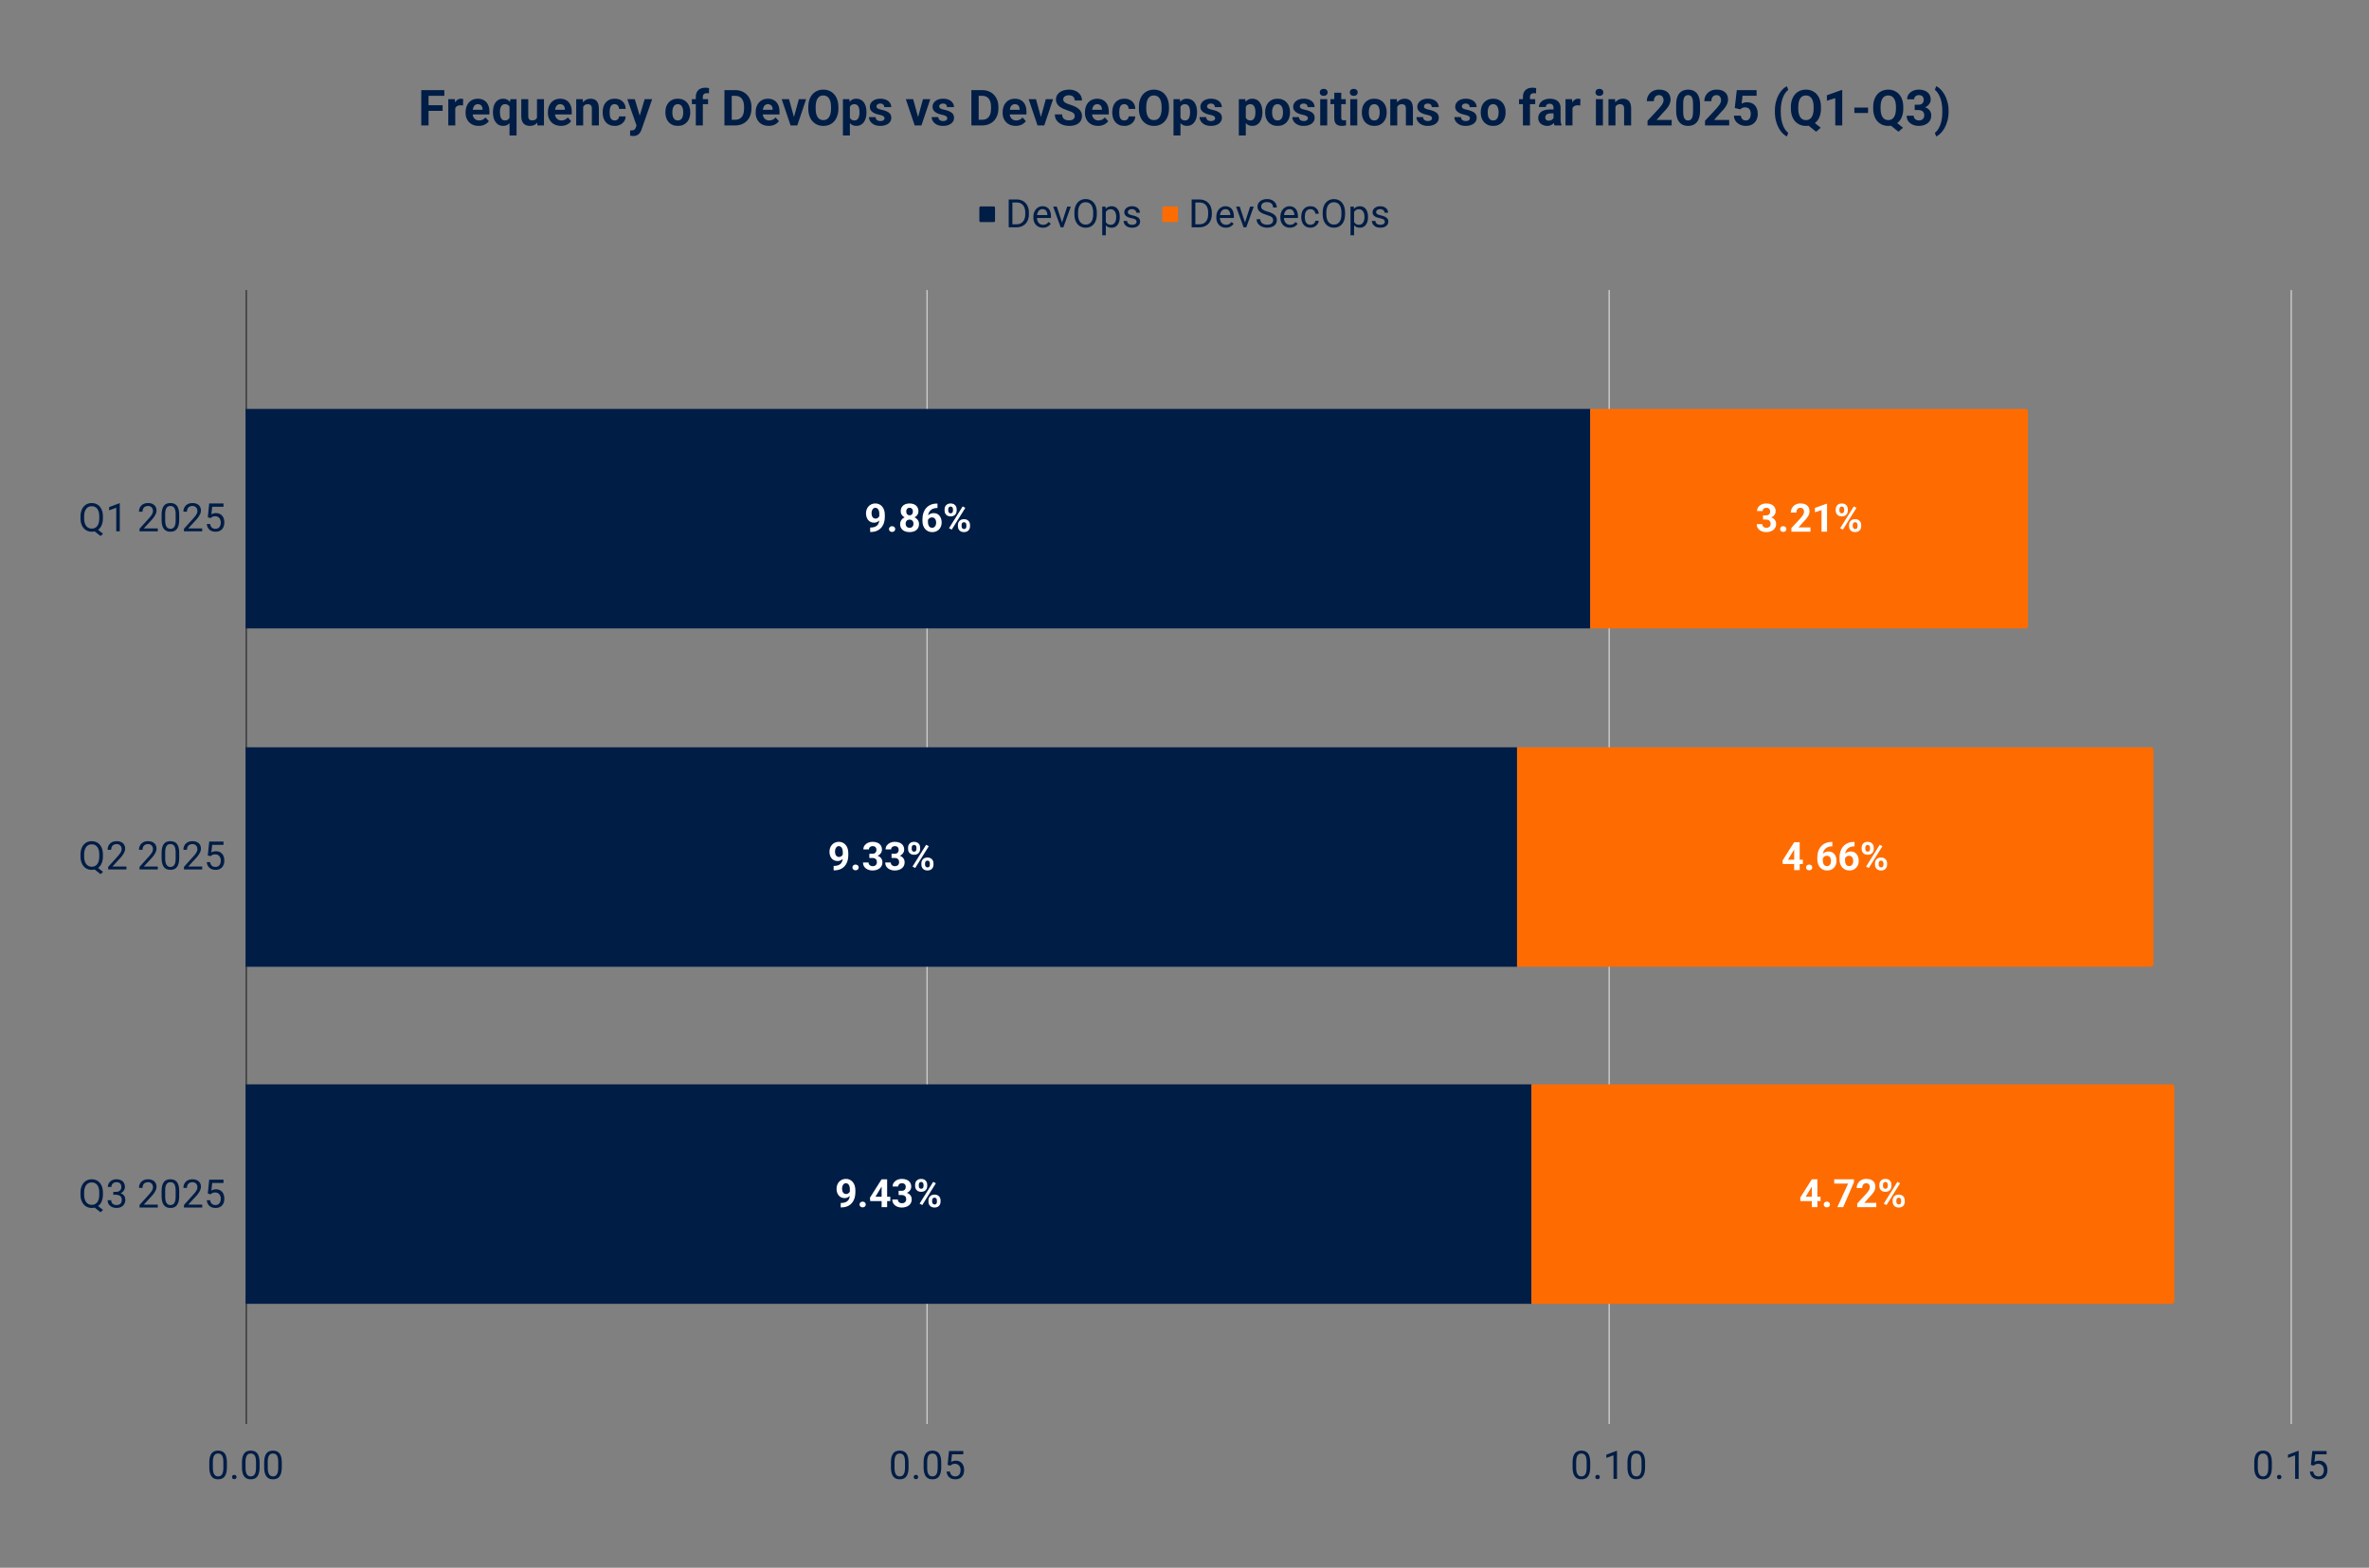 <svg fill="none" stroke-linecap="square" stroke-miterlimit="10" viewBox="0 0 1813 1200" xmlns="http://www.w3.org/2000/svg"><rect x="0" y="0" width="1813" height="1200" fill="#808080" stroke="none"/><path d="M188.5 222.5v867" stroke="#333" stroke-linecap="butt"></path><path d="M709.5 222.5v867m522-867v867m522-867v867" stroke="#ccc" stroke-linecap="butt"></path><path d="M188 481V313h1029v168z"></path><path d="M188 481V313h1029v168z" fill="#001d46"></path><path d="M188 740V572h973v168z"></path><path d="M188 740V572h973v168z" fill="#001d46"></path><path d="M188 998V830h984v168z"></path><path d="M188 998V830h984v168z" fill="#001d46"></path><path d="M1217 481V313h333a2 2 0 012 2v164a2 2 0 01-2 2z"></path><path d="M1217 481V313h333a2 2 0 012 2v164a2 2 0 01-2 2z" fill="#fe6c01"></path><path d="M1161 740V572h485a2 2 0 012 2v164a2 2 0 01-2 2z"></path><path d="M1161 740V572h485a2 2 0 012 2v164a2 2 0 01-2 2z" fill="#fe6c01"></path><path d="M1172 998V830h490a2 2 0 012 2v164a2 2 0 01-2 2z"></path><path d="M1172 998V830h490a2 2 0 012 2v164a2 2 0 01-2 2z" fill="#fe6c01"></path><path d="M665.94 403.797h.282q1.75 0 3.016-.438 1.281-.437 2.094-1.25.828-.828 1.218-2.015.39-1.188.39-2.719v-4.047q0-1.156-.233-2.031-.22-.875-.641-1.453-.406-.578-.969-.875-.547-.297-1.203-.297-.703 0-1.25.344-.531.343-.906.937-.375.578-.578 1.344-.188.75-.188 1.562 0 .829.188 1.563.187.734.562 1.312.39.563.953.891.578.328 1.36.328.734 0 1.328-.281.594-.297 1.015-.766.422-.469.641-1.031.234-.578.234-1.156l1.391.75q0 1.031-.437 2.031-.438 1-1.235 1.813-.781.812-1.812 1.296-1.016.47-2.188.47-1.5 0-2.656-.548-1.156-.547-1.953-1.515-.797-.985-1.203-2.282-.407-1.296-.407-2.828 0-1.547.5-2.906.5-1.375 1.438-2.406.953-1.047 2.281-1.64 1.328-.595 2.953-.595 1.625 0 2.953.641 1.344.625 2.297 1.781.953 1.14 1.469 2.735.516 1.593.516 3.546v1.47q0 2.077-.453 3.874-.438 1.781-1.329 3.219-.875 1.438-2.187 2.469-1.313 1.031-3.047 1.578-1.734.531-3.86.531h-.343v-3.406zm14.392 1.172q0-.938.656-1.563.656-.64 1.734-.64 1.078 0 1.735.64.656.625.656 1.563 0 .937-.656 1.562-.657.625-1.735.625t-1.734-.625q-.656-.625-.656-1.562zm22.984-3.813q0 2-.938 3.375-.937 1.375-2.578 2.078-1.625.688-3.687.688-2.063 0-3.703-.688-1.641-.703-2.594-2.078-.953-1.375-.953-3.375 0-1.344.547-2.437.547-1.094 1.515-1.875.969-.781 2.282-1.203 1.328-.422 2.875-.422 2.078 0 3.718.734 1.64.735 2.578 2.078.938 1.328.938 3.125zm-4.234-.281q0-.984-.375-1.688-.375-.718-1.047-1.093-.672-.375-1.578-.375-.891 0-1.563.375-.672.375-1.047 1.094-.375.703-.375 1.687 0 .969.375 1.672t1.047 1.078q.688.375 1.594.375.906 0 1.578-.375t1.031-1.078q.36-.703.36-1.672zm3.78-9.547q0 1.625-.859 2.875t-2.39 1.953q-1.531.703-3.5.703t-3.516-.703q-1.531-.703-2.406-1.953-.86-1.25-.86-2.875 0-1.937.876-3.265.875-1.329 2.406-2.016 1.531-.688 3.469-.688 1.984 0 3.515.688 1.531.687 2.39 2.015.876 1.329.876 3.266zm-4.218.188q0-.86-.312-1.5-.297-.641-.86-.985-.562-.36-1.39-.36-.782 0-1.344.345-.563.328-.875.968-.297.641-.297 1.532 0 .859.297 1.515.312.656.875 1.031.578.36 1.375.36.812 0 1.375-.36.562-.375.86-1.03.296-.657.296-1.516zm18.188-6.063h.625v3.375h-.25q-1.672 0-2.985.5-1.297.485-2.203 1.406-.89.907-1.375 2.204-.469 1.28-.469 2.89v3.547q0 1.14.219 2.016.234.859.656 1.437.438.578 1.016.875.594.281 1.328.281.688 0 1.25-.296.563-.297.969-.829.406-.53.61-1.25.218-.734.218-1.593 0-.875-.219-1.594-.203-.735-.625-1.266-.406-.547-1-.828-.578-.297-1.312-.297-.985 0-1.75.469-.75.453-1.172 1.172-.422.719-.453 1.5l-1.282-.813q.047-1.125.47-2.14.437-1.016 1.202-1.797.782-.781 1.86-1.219 1.093-.453 2.453-.453 1.484 0 2.625.578 1.14.563 1.89 1.563.766.984 1.141 2.296.39 1.297.39 2.782 0 1.547-.515 2.89-.5 1.329-1.453 2.329-.938.984-2.25 1.546-1.313.563-2.953.563-1.703 0-3.094-.625-1.375-.625-2.375-1.75t-1.531-2.672q-.531-1.563-.531-3.406v-1.64q0-2.579.75-4.72.75-2.156 2.171-3.718 1.422-1.579 3.422-2.438 2.016-.875 4.532-.875zm6.062 5.453v-1.14q0-1.204.531-2.204.532-1 1.547-1.593 1.031-.61 2.516-.61 1.547 0 2.578.61 1.031.594 1.547 1.594.531 1 .531 2.203v1.14q0 1.188-.531 2.188-.516.984-1.547 1.594-1.016.593-2.547.593-1.5 0-2.531-.594-1.031-.609-1.563-1.593-.531-1-.531-2.188zm2.797-1.14v1.14q0 .5.187.969.204.469.625.75.422.281 1.016.281.64 0 1.031-.281.39-.281.578-.75.204-.469.204-.969v-1.14q0-.532-.204-.985-.203-.469-.609-.75-.39-.297-1.031-.297-.578 0-1 .297-.406.281-.61.75-.187.453-.187.985zm7.406 13.125v-1.125q0-1.204.531-2.188.532-1 1.563-1.594 1.031-.609 2.547-.609 1.515 0 2.531.61 1.031.593 1.563 1.593.53.985.53 2.188v1.125q0 1.203-.53 2.203-.516 1-1.547 1.61-1.016.593-2.516.593-1.531 0-2.578-.594-1.031-.61-1.563-1.61-.53-1-.53-2.202zm2.813-1.125v1.125q0 .53.234 1 .234.468.64.75.423.28.985.28.703 0 1.094-.28.39-.282.547-.75.156-.47.156-1v-1.125q0-.516-.203-.985t-.61-.75q-.406-.281-1.015-.281-.625 0-1.031.281-.391.281-.594.75-.203.469-.203.985zm2.859-13.047l-10.406 16.672-2.063-1.094 10.422-16.656z" stroke="#001d46" stroke-linecap="round" stroke-linejoin="round" stroke-width="3"></path><path d="M665.94 403.797h.282q1.75 0 3.016-.438 1.281-.437 2.094-1.25.828-.828 1.218-2.015.39-1.188.39-2.719v-4.047q0-1.156-.233-2.031-.22-.875-.641-1.453-.406-.578-.969-.875-.547-.297-1.203-.297-.703 0-1.25.344-.531.343-.906.937-.375.578-.578 1.344-.188.75-.188 1.562 0 .829.188 1.563.187.734.562 1.312.39.563.953.891.578.328 1.36.328.734 0 1.328-.281.594-.297 1.015-.766.422-.469.641-1.031.234-.578.234-1.156l1.391.75q0 1.031-.437 2.031-.438 1-1.235 1.813-.781.812-1.812 1.296-1.016.47-2.188.47-1.5 0-2.656-.548-1.156-.547-1.953-1.515-.797-.985-1.203-2.282-.407-1.296-.407-2.828 0-1.547.5-2.906.5-1.375 1.438-2.406.953-1.047 2.281-1.64 1.328-.595 2.953-.595 1.625 0 2.953.641 1.344.625 2.297 1.781.953 1.14 1.469 2.735.516 1.593.516 3.546v1.47q0 2.077-.453 3.874-.438 1.781-1.329 3.219-.875 1.438-2.187 2.469-1.313 1.031-3.047 1.578-1.734.531-3.86.531h-.343v-3.406zm14.392 1.172q0-.938.656-1.563.656-.64 1.734-.64 1.078 0 1.735.64.656.625.656 1.563 0 .937-.656 1.562-.657.625-1.735.625t-1.734-.625q-.656-.625-.656-1.562zm22.984-3.813q0 2-.938 3.375-.937 1.375-2.578 2.078-1.625.688-3.687.688-2.063 0-3.703-.688-1.641-.703-2.594-2.078-.953-1.375-.953-3.375 0-1.344.547-2.437.547-1.094 1.515-1.875.969-.781 2.282-1.203 1.328-.422 2.875-.422 2.078 0 3.718.734 1.64.735 2.578 2.078.938 1.328.938 3.125zm-4.234-.281q0-.984-.375-1.688-.375-.718-1.047-1.093-.672-.375-1.578-.375-.891 0-1.563.375-.672.375-1.047 1.094-.375.703-.375 1.687 0 .969.375 1.672t1.047 1.078q.688.375 1.594.375.906 0 1.578-.375t1.031-1.078q.36-.703.36-1.672zm3.78-9.547q0 1.625-.859 2.875t-2.39 1.953q-1.531.703-3.5.703t-3.516-.703q-1.531-.703-2.406-1.953-.86-1.25-.86-2.875 0-1.937.876-3.265.875-1.329 2.406-2.016 1.531-.688 3.469-.688 1.984 0 3.515.688 1.531.687 2.39 2.015.876 1.329.876 3.266zm-4.218.188q0-.86-.312-1.5-.297-.641-.86-.985-.562-.36-1.39-.36-.782 0-1.344.345-.563.328-.875.968-.297.641-.297 1.532 0 .859.297 1.515.312.656.875 1.031.578.36 1.375.36.812 0 1.375-.36.562-.375.86-1.03.296-.657.296-1.516zm18.188-6.063h.625v3.375h-.25q-1.672 0-2.985.5-1.297.485-2.203 1.406-.89.907-1.375 2.204-.469 1.28-.469 2.89v3.547q0 1.14.219 2.016.234.859.656 1.437.438.578 1.016.875.594.281 1.328.281.688 0 1.25-.296.563-.297.969-.829.406-.53.61-1.25.218-.734.218-1.593 0-.875-.219-1.594-.203-.735-.625-1.266-.406-.547-1-.828-.578-.297-1.312-.297-.985 0-1.75.469-.75.453-1.172 1.172-.422.719-.453 1.5l-1.282-.813q.047-1.125.47-2.14.437-1.016 1.202-1.797.782-.781 1.86-1.219 1.093-.453 2.453-.453 1.484 0 2.625.578 1.14.563 1.89 1.563.766.984 1.141 2.296.39 1.297.39 2.782 0 1.547-.515 2.89-.5 1.329-1.453 2.329-.938.984-2.25 1.546-1.313.563-2.953.563-1.703 0-3.094-.625-1.375-.625-2.375-1.75t-1.531-2.672q-.531-1.563-.531-3.406v-1.64q0-2.579.75-4.72.75-2.156 2.171-3.718 1.422-1.579 3.422-2.438 2.016-.875 4.532-.875zm6.062 5.453v-1.14q0-1.204.531-2.204.532-1 1.547-1.593 1.031-.61 2.516-.61 1.547 0 2.578.61 1.031.594 1.547 1.594.531 1 .531 2.203v1.14q0 1.188-.531 2.188-.516.984-1.547 1.594-1.016.593-2.547.593-1.5 0-2.531-.594-1.031-.609-1.563-1.593-.531-1-.531-2.188zm2.797-1.14v1.14q0 .5.187.969.204.469.625.75.422.281 1.016.281.64 0 1.031-.281.39-.281.578-.75.204-.469.204-.969v-1.14q0-.532-.204-.985-.203-.469-.609-.75-.39-.297-1.031-.297-.578 0-1 .297-.406.281-.61.75-.187.453-.187.985zm7.406 13.125v-1.125q0-1.204.531-2.188.532-1 1.563-1.594 1.031-.609 2.547-.609 1.515 0 2.531.61 1.031.593 1.563 1.593.53.985.53 2.188v1.125q0 1.203-.53 2.203-.516 1-1.547 1.61-1.016.593-2.516.593-1.531 0-2.578-.594-1.031-.61-1.563-1.61-.53-1-.53-2.202zm2.813-1.125v1.125q0 .53.234 1 .234.468.64.75.423.28.985.28.703 0 1.094-.28.39-.282.547-.75.156-.47.156-1v-1.125q0-.516-.203-.985t-.61-.75q-.406-.281-1.015-.281-.625 0-1.031.281-.391.281-.594.75-.203.469-.203.985zm2.859-13.047l-10.406 16.672-2.063-1.094 10.422-16.656z" fill="#fff"></path><path d="M637.982 662.797h.28q1.75 0 3.017-.438 1.28-.437 2.093-1.25.828-.828 1.219-2.015.39-1.188.39-2.719v-4.047q0-1.156-.234-2.031-.218-.875-.64-1.453-.407-.578-.97-.875-.546-.297-1.202-.297-.703 0-1.25.344-.531.343-.906.937-.375.578-.579 1.344-.187.75-.187 1.562 0 .828.187 1.563.188.734.563 1.312.39.563.953.891.578.328 1.36.328.734 0 1.327-.281.594-.297 1.016-.766.422-.468.64-1.031.235-.578.235-1.156l1.39.75q0 1.031-.437 2.031-.437 1-1.234 1.813-.781.812-1.813 1.296-1.015.47-2.187.47-1.5 0-2.656-.548-1.157-.547-1.953-1.515-.797-.985-1.204-2.282-.406-1.297-.406-2.828 0-1.547.5-2.906.5-1.375 1.438-2.406.953-1.047 2.28-1.64 1.329-.595 2.954-.595 1.625 0 2.953.641 1.344.625 2.297 1.781.953 1.14 1.469 2.735.515 1.593.515 3.547v1.468q0 2.078-.453 3.875-.437 1.782-1.328 3.219-.875 1.438-2.187 2.469-1.313 1.031-3.047 1.578-1.735.531-3.86.531h-.343zm14.39 1.172q0-.938.657-1.563.656-.64 1.734-.64 1.078 0 1.734.64.657.625.657 1.563 0 .937-.657 1.562-.656.625-1.734.625-1.078 0-1.735-.625-.656-.625-.656-1.562zM665.31 653.5h2.265q1.078 0 1.782-.375.703-.375 1.047-1.047.343-.687.343-1.594 0-.812-.312-1.453-.313-.64-.969-1-.64-.36-1.61-.36-.78 0-1.452.313-.657.313-1.047.875-.391.547-.391 1.328h-4.234q0-1.75.937-3.046.953-1.313 2.547-2.047 1.594-.735 3.516-.735 2.172 0 3.797.703 1.625.688 2.53 2.047.907 1.344.907 3.328 0 1.016-.469 1.97-.468.937-1.343 1.702-.86.75-2.11 1.203-1.25.438-2.797.438h-2.937zm0 3.219v-2.188h2.937q1.735 0 3.047.407 1.328.39 2.219 1.125.906.734 1.36 1.75.452 1 .452 2.203 0 1.5-.578 2.672-.562 1.156-1.61 1.968-1.03.797-2.405 1.219-1.375.422-3 .422-1.344 0-2.641-.375t-2.344-1.125q-1.047-.766-1.672-1.906-.625-1.157-.625-2.735h4.235q0 .813.406 1.469.422.64 1.14 1.016.72.359 1.626.359 1 0 1.718-.375.735-.375 1.125-1.047.391-.687.391-1.594 0-1.172-.438-1.875-.421-.718-1.218-1.047-.781-.343-1.86-.343zm17-3.219h2.265q1.078 0 1.782-.375.703-.375 1.047-1.047.343-.687.343-1.594 0-.812-.312-1.453-.313-.64-.969-1-.64-.36-1.61-.36-.78 0-1.452.313-.657.313-1.047.875-.391.547-.391 1.328h-4.234q0-1.75.937-3.046.953-1.313 2.547-2.047 1.594-.735 3.516-.735 2.172 0 3.797.703 1.625.688 2.53 2.047.907 1.344.907 3.328 0 1.016-.469 1.97-.468.937-1.343 1.702-.86.75-2.11 1.203-1.25.438-2.797.438h-2.937zm0 3.219v-2.188h2.937q1.735 0 3.047.407 1.328.39 2.219 1.125.906.734 1.36 1.75.452 1 .452 2.203 0 1.5-.578 2.672-.562 1.156-1.61 1.968-1.03.797-2.405 1.219-1.375.422-3 .422-1.344 0-2.641-.375t-2.344-1.125q-1.047-.766-1.672-1.906-.625-1.157-.625-2.735h4.235q0 .813.406 1.469.422.64 1.14 1.016.72.359 1.626.359 1 0 1.718-.375.735-.375 1.125-1.047.391-.687.391-1.594 0-1.172-.438-1.875-.421-.718-1.218-1.047-.781-.343-1.86-.343zm12.625-6.813v-1.14q0-1.203.531-2.203.531-1 1.547-1.594 1.031-.61 2.515-.61 1.547 0 2.579.61 1.03.593 1.547 1.593.53 1 .53 2.204v1.14q0 1.188-.53 2.188-.516.984-1.547 1.593-1.016.594-2.547.594-1.5 0-2.531-.593-1.032-.61-1.563-1.594-.531-1-.531-2.188zm2.797-1.14v1.14q0 .5.187.969.203.469.625.75t1.016.281q.64 0 1.031-.281.39-.281.578-.75.203-.469.203-.969v-1.14q0-.532-.203-.985-.203-.468-.61-.75-.39-.297-1.03-.297-.579 0-1 .297-.407.282-.61.75-.187.453-.187.985zm7.406 13.125v-1.125q0-1.203.531-2.188.531-1 1.563-1.594 1.03-.609 2.547-.609 1.515 0 2.53.61 1.032.593 1.563 1.593.532.985.532 2.188v1.125q0 1.203-.532 2.203-.515 1-1.547 1.61-1.015.593-2.515.593-1.531 0-2.578-.594-1.032-.61-1.563-1.61-.531-1-.531-2.202zm2.812-1.125v1.125q0 .53.235 1 .234.468.64.75.422.28.985.28.703 0 1.094-.28.39-.282.546-.75.157-.47.157-1v-1.125q0-.516-.203-.985-.204-.468-.61-.75-.406-.281-1.015-.281-.625 0-1.032.281-.39.282-.593.75-.204.469-.204.985zm2.86-13.047l-10.406 16.672-2.063-1.094 10.422-16.656z" stroke="#001d46" stroke-linecap="round" stroke-linejoin="round" stroke-width="3"></path><path d="M637.982 662.797h.28q1.75 0 3.017-.438 1.28-.437 2.093-1.25.828-.828 1.219-2.015.39-1.188.39-2.719v-4.047q0-1.156-.234-2.031-.218-.875-.64-1.453-.407-.578-.97-.875-.546-.297-1.202-.297-.703 0-1.25.344-.531.343-.906.937-.375.578-.579 1.344-.187.75-.187 1.562 0 .828.187 1.563.188.734.563 1.312.39.563.953.891.578.328 1.36.328.734 0 1.327-.281.594-.297 1.016-.766.422-.468.64-1.031.235-.578.235-1.156l1.39.75q0 1.031-.437 2.031-.437 1-1.234 1.813-.781.812-1.813 1.296-1.015.47-2.187.47-1.5 0-2.656-.548-1.157-.547-1.953-1.515-.797-.985-1.204-2.282-.406-1.297-.406-2.828 0-1.547.5-2.906.5-1.375 1.438-2.406.953-1.047 2.28-1.64 1.329-.595 2.954-.595 1.625 0 2.953.641 1.344.625 2.297 1.781.953 1.14 1.469 2.735.515 1.593.515 3.547v1.468q0 2.078-.453 3.875-.437 1.782-1.328 3.219-.875 1.438-2.187 2.469-1.313 1.031-3.047 1.578-1.735.531-3.86.531h-.343zm14.39 1.172q0-.938.657-1.563.656-.64 1.734-.64 1.078 0 1.734.64.657.625.657 1.563 0 .937-.657 1.562-.656.625-1.734.625-1.078 0-1.735-.625-.656-.625-.656-1.562zM665.31 653.5h2.265q1.078 0 1.782-.375.703-.375 1.047-1.047.343-.687.343-1.594 0-.812-.312-1.453-.313-.64-.969-1-.64-.36-1.61-.36-.78 0-1.452.313-.657.313-1.047.875-.391.547-.391 1.328h-4.234q0-1.75.937-3.046.953-1.313 2.547-2.047 1.594-.735 3.516-.735 2.172 0 3.797.703 1.625.688 2.53 2.047.907 1.344.907 3.328 0 1.016-.469 1.97-.468.937-1.343 1.702-.86.75-2.11 1.203-1.25.438-2.797.438h-2.937zm0 3.219v-2.188h2.937q1.735 0 3.047.407 1.328.39 2.219 1.125.906.734 1.36 1.75.452 1 .452 2.203 0 1.5-.578 2.672-.562 1.156-1.61 1.968-1.03.797-2.405 1.219-1.375.422-3 .422-1.344 0-2.641-.375t-2.344-1.125q-1.047-.766-1.672-1.906-.625-1.157-.625-2.735h4.235q0 .813.406 1.469.422.64 1.14 1.016.72.359 1.626.359 1 0 1.718-.375.735-.375 1.125-1.047.391-.687.391-1.594 0-1.172-.438-1.875-.421-.718-1.218-1.047-.781-.343-1.86-.343zm17-3.219h2.265q1.078 0 1.782-.375.703-.375 1.047-1.047.343-.687.343-1.594 0-.812-.312-1.453-.313-.64-.969-1-.64-.36-1.61-.36-.78 0-1.452.313-.657.313-1.047.875-.391.547-.391 1.328h-4.234q0-1.75.937-3.046.953-1.313 2.547-2.047 1.594-.735 3.516-.735 2.172 0 3.797.703 1.625.688 2.53 2.047.907 1.344.907 3.328 0 1.016-.469 1.97-.468.937-1.343 1.702-.86.75-2.11 1.203-1.25.438-2.797.438h-2.937zm0 3.219v-2.188h2.937q1.735 0 3.047.407 1.328.39 2.219 1.125.906.734 1.36 1.75.452 1 .452 2.203 0 1.5-.578 2.672-.562 1.156-1.61 1.968-1.03.797-2.405 1.219-1.375.422-3 .422-1.344 0-2.641-.375t-2.344-1.125q-1.047-.766-1.672-1.906-.625-1.157-.625-2.735h4.235q0 .813.406 1.469.422.64 1.14 1.016.72.359 1.626.359 1 0 1.718-.375.735-.375 1.125-1.047.391-.687.391-1.594 0-1.172-.438-1.875-.421-.718-1.218-1.047-.781-.343-1.86-.343zm12.625-6.813v-1.14q0-1.203.531-2.203.531-1 1.547-1.594 1.031-.61 2.515-.61 1.547 0 2.579.61 1.03.593 1.547 1.593.53 1 .53 2.204v1.14q0 1.188-.53 2.188-.516.984-1.547 1.593-1.016.594-2.547.594-1.5 0-2.531-.593-1.032-.61-1.563-1.594-.531-1-.531-2.188zm2.797-1.14v1.14q0 .5.187.969.203.469.625.75t1.016.281q.64 0 1.031-.281.39-.281.578-.75.203-.469.203-.969v-1.14q0-.532-.203-.985-.203-.468-.61-.75-.39-.297-1.03-.297-.579 0-1 .297-.407.282-.61.75-.187.453-.187.985zm7.406 13.125v-1.125q0-1.203.531-2.188.531-1 1.563-1.594 1.03-.609 2.547-.609 1.515 0 2.53.61 1.032.593 1.563 1.593.532.985.532 2.188v1.125q0 1.203-.532 2.203-.515 1-1.547 1.61-1.015.593-2.515.593-1.531 0-2.578-.594-1.032-.61-1.563-1.61-.531-1-.531-2.202zm2.812-1.125v1.125q0 .53.235 1 .234.468.64.75.422.28.985.28.703 0 1.094-.28.39-.282.546-.75.157-.47.157-1v-1.125q0-.516-.203-.985-.204-.468-.61-.75-.406-.281-1.015-.281-.625 0-1.032.281-.39.282-.593.75-.204.469-.204.985zm2.86-13.047l-10.406 16.672-2.063-1.094 10.422-16.656z" fill="#fff"></path><path d="M643.398 920.797h.281q1.75 0 3.016-.438 1.281-.437 2.094-1.25.828-.828 1.219-2.015.39-1.188.39-2.719v-4.047q0-1.156-.234-2.031-.219-.875-.64-1.453-.407-.578-.97-.875-.546-.297-1.203-.297-.703 0-1.25.344-.531.343-.906.937-.375.578-.578 1.344-.188.75-.188 1.562 0 .828.188 1.563.187.734.562 1.312.391.563.954.891.578.328 1.359.328.734 0 1.328-.281.594-.297 1.016-.766.422-.468.64-1.031.235-.578.235-1.156l1.39.75q0 1.031-.437 2.031-.438 1-1.235 1.813-.78.812-1.812 1.296-1.016.47-2.188.47-1.5 0-2.656-.548-1.156-.547-1.953-1.515-.797-.985-1.203-2.282-.406-1.297-.406-2.828 0-1.547.5-2.906.5-1.375 1.437-2.406.953-1.047 2.281-1.64 1.329-.595 2.954-.595 1.625 0 2.953.641 1.343.625 2.297 1.781.953 1.14 1.468 2.735.516 1.593.516 3.547v1.468q0 2.078-.453 3.875-.438 1.782-1.328 3.219-.875 1.438-2.188 2.469-1.312 1.031-3.047 1.578-1.734.531-3.86.531h-.343zm14.39 1.172q0-.938.657-1.563.656-.64 1.734-.64 1.079 0 1.735.64.656.625.656 1.563 0 .937-.656 1.562t-1.735.625q-1.078 0-1.734-.625-.656-.625-.656-1.562zm23.563-5.938v3.313h-15.36l-.218-2.563 8.906-14.11h3.344l-3.625 6.079-4.422 7.281zm-2.422-13.36V924h-4.218v-21.328h4.218zm8.797 8.829h2.266q1.078 0 1.781-.375.703-.375 1.047-1.047.344-.687.344-1.594 0-.812-.313-1.453-.312-.64-.968-1-.641-.36-1.61-.36-.781 0-1.453.313-.656.313-1.047.875-.39.547-.39 1.328h-4.235q0-1.75.938-3.046.953-1.313 2.547-2.047 1.593-.735 3.515-.735 2.172 0 3.797.703 1.625.688 2.531 2.047.907 1.344.907 3.328 0 1.016-.47 1.97-.468.937-1.343 1.702-.86.75-2.11 1.203-1.25.438-2.796.438h-2.938zm0 3.219v-2.188h2.938q1.734 0 3.047.407 1.328.39 2.218 1.125.907.734 1.36 1.75.453 1 .453 2.203 0 1.5-.578 2.672-.563 1.156-1.61 1.968-1.03.797-2.406 1.219-1.375.422-3 .422-1.344 0-2.64-.375-1.297-.375-2.344-1.125-1.047-.766-1.672-1.906-.625-1.157-.625-2.735h4.234q0 .813.407 1.469.421.64 1.14 1.016.719.359 1.625.359 1 0 1.719-.375.734-.375 1.125-1.047.39-.687.39-1.594 0-1.172-.437-1.875-.422-.718-1.219-1.047-.781-.343-1.86-.343zm12.625-6.813v-1.14q0-1.203.532-2.203.53-1 1.546-1.594 1.032-.61 2.516-.61 1.547 0 2.578.61 1.031.593 1.547 1.593.531 1 .531 2.204v1.14q0 1.188-.531 2.188-.516.984-1.547 1.593-1.015.594-2.547.594-1.5 0-2.531-.593-1.031-.61-1.563-1.594-.53-1-.53-2.188zm2.797-1.14v1.14q0 .5.188.969.203.469.625.75t1.015.281q.64 0 1.032-.281.39-.281.578-.75.203-.469.203-.969v-1.14q0-.532-.203-.985-.203-.468-.61-.75-.39-.297-1.031-.297-.578 0-1 .297-.406.282-.61.75-.187.453-.187.985zm7.406 13.125v-1.125q0-1.203.532-2.188.53-1 1.562-1.594 1.031-.609 2.547-.609 1.516 0 2.531.61 1.032.593 1.563 1.593.531.985.531 2.188v1.125q0 1.203-.531 2.203-.516 1-1.547 1.61-1.016.593-2.516.593-1.531 0-2.578-.594-1.031-.61-1.562-1.61-.532-1-.532-2.202zm2.813-1.125v1.125q0 .53.234 1 .235.468.64.75.423.28.985.28.703 0 1.094-.28.39-.282.547-.75.156-.47.156-1v-1.125q0-.516-.203-.985-.203-.468-.61-.75-.406-.281-1.015-.281-.625 0-1.031.281-.39.282-.594.75-.203.469-.203.985zm2.86-13.047L705.82 922.39l-2.063-1.094 10.422-16.656 2.047 1.078z" stroke="#001d46" stroke-linecap="round" stroke-linejoin="round" stroke-width="3"></path><path d="M643.398 920.797h.281q1.75 0 3.016-.438 1.281-.437 2.094-1.25.828-.828 1.219-2.015.39-1.188.39-2.719v-4.047q0-1.156-.234-2.031-.219-.875-.64-1.453-.407-.578-.97-.875-.546-.297-1.203-.297-.703 0-1.25.344-.531.343-.906.937-.375.578-.578 1.344-.188.75-.188 1.562 0 .828.188 1.563.187.734.562 1.312.391.563.954.891.578.328 1.359.328.734 0 1.328-.281.594-.297 1.016-.766.422-.468.64-1.031.235-.578.235-1.156l1.39.75q0 1.031-.437 2.031-.438 1-1.235 1.813-.78.812-1.812 1.296-1.016.47-2.188.47-1.5 0-2.656-.548-1.156-.547-1.953-1.515-.797-.985-1.203-2.282-.406-1.297-.406-2.828 0-1.547.5-2.906.5-1.375 1.437-2.406.953-1.047 2.281-1.64 1.329-.595 2.954-.595 1.625 0 2.953.641 1.343.625 2.297 1.781.953 1.14 1.468 2.735.516 1.593.516 3.547v1.468q0 2.078-.453 3.875-.438 1.782-1.328 3.219-.875 1.438-2.188 2.469-1.312 1.031-3.047 1.578-1.734.531-3.86.531h-.343zm14.39 1.172q0-.938.657-1.563.656-.64 1.734-.64 1.079 0 1.735.64.656.625.656 1.563 0 .937-.656 1.562t-1.735.625q-1.078 0-1.734-.625-.656-.625-.656-1.562zm23.563-5.938v3.313h-15.36l-.218-2.563 8.906-14.11h3.344l-3.625 6.079-4.422 7.281zm-2.422-13.36V924h-4.218v-21.328h4.218zm8.797 8.829h2.266q1.078 0 1.781-.375.703-.375 1.047-1.047.344-.687.344-1.594 0-.812-.313-1.453-.312-.64-.968-1-.641-.36-1.61-.36-.781 0-1.453.313-.656.313-1.047.875-.39.547-.39 1.328h-4.235q0-1.75.938-3.046.953-1.313 2.547-2.047 1.593-.735 3.515-.735 2.172 0 3.797.703 1.625.688 2.531 2.047.907 1.344.907 3.328 0 1.016-.47 1.97-.468.937-1.343 1.702-.86.75-2.11 1.203-1.25.438-2.796.438h-2.938zm0 3.219v-2.188h2.938q1.734 0 3.047.407 1.328.39 2.218 1.125.907.734 1.36 1.75.453 1 .453 2.203 0 1.5-.578 2.672-.563 1.156-1.61 1.968-1.03.797-2.406 1.219-1.375.422-3 .422-1.344 0-2.64-.375-1.297-.375-2.344-1.125-1.047-.766-1.672-1.906-.625-1.157-.625-2.735h4.234q0 .813.407 1.469.421.64 1.14 1.016.719.359 1.625.359 1 0 1.719-.375.734-.375 1.125-1.047.39-.687.39-1.594 0-1.172-.437-1.875-.422-.718-1.219-1.047-.781-.343-1.86-.343zm12.625-6.813v-1.14q0-1.203.532-2.203.53-1 1.546-1.594 1.032-.61 2.516-.61 1.547 0 2.578.61 1.031.593 1.547 1.593.531 1 .531 2.204v1.14q0 1.188-.531 2.188-.516.984-1.547 1.593-1.015.594-2.547.594-1.5 0-2.531-.593-1.031-.61-1.563-1.594-.53-1-.53-2.188zm2.797-1.14v1.14q0 .5.188.969.203.469.625.75t1.015.281q.64 0 1.032-.281.39-.281.578-.75.203-.469.203-.969v-1.14q0-.532-.203-.985-.203-.468-.61-.75-.39-.297-1.031-.297-.578 0-1 .297-.406.282-.61.75-.187.453-.187.985zm7.406 13.125v-1.125q0-1.203.532-2.188.53-1 1.562-1.594 1.031-.609 2.547-.609 1.516 0 2.531.61 1.032.593 1.563 1.593.531.985.531 2.188v1.125q0 1.203-.531 2.203-.516 1-1.547 1.61-1.016.593-2.516.593-1.531 0-2.578-.594-1.031-.61-1.562-1.61-.532-1-.532-2.202zm2.813-1.125v1.125q0 .53.234 1 .235.468.64.75.423.28.985.28.703 0 1.094-.28.39-.282.547-.75.156-.47.156-1v-1.125q0-.516-.203-.985-.203-.468-.61-.75-.406-.281-1.015-.281-.625 0-1.031.281-.39.282-.594.75-.203.469-.203.985zm2.86-13.047L705.82 922.39l-2.063-1.094 10.422-16.656 2.047 1.078z" fill="#fff"></path><path d="M1349.264 394.5h2.266q1.078 0 1.781-.375.703-.375 1.047-1.047.344-.687.344-1.594 0-.812-.313-1.453-.312-.64-.968-1-.641-.36-1.61-.36-.781 0-1.453.313-.656.313-1.047.875-.39.547-.39 1.329h-4.235q0-1.75.938-3.047.953-1.313 2.547-2.047 1.593-.735 3.515-.735 2.172 0 3.797.704 1.625.687 2.531 2.046.907 1.344.907 3.329 0 1.015-.47 1.968-.468.938-1.343 1.703-.86.75-2.11 1.204-1.25.437-2.796.437h-2.938zm0 3.219v-2.188h2.938q1.734 0 3.047.406 1.328.391 2.218 1.125.907.735 1.36 1.75.453 1 .453 2.204 0 1.5-.578 2.671-.563 1.157-1.61 1.97-1.03.796-2.406 1.218-1.375.422-3 .422-1.343 0-2.64-.375-1.297-.375-2.344-1.125-1.047-.766-1.672-1.906-.625-1.157-.625-2.735h4.234q0 .813.407 1.469.421.64 1.14 1.016.719.359 1.625.359 1 0 1.719-.375.734-.375 1.125-1.047.39-.687.39-1.594 0-1.171-.437-1.875-.422-.718-1.219-1.046-.78-.344-1.859-.344zm13.063 7.25q0-.938.656-1.563.656-.64 1.735-.64 1.078 0 1.734.64.656.625.656 1.563 0 .937-.656 1.562t-1.735.625q-1.078 0-1.734-.625-.656-.625-.656-1.562zm23.219-1.266V407h-14.594v-2.813l6.89-7.39q1.047-1.172 1.641-2.047.61-.89.875-1.594.266-.719.266-1.36 0-.968-.328-1.655-.313-.704-.938-1.079-.61-.39-1.531-.39-.953 0-1.656.469-.704.468-1.063 1.312-.344.828-.344 1.89h-4.234q0-1.906.906-3.5.907-1.593 2.563-2.53 1.656-.954 3.922-.954 2.234 0 3.78.735 1.548.719 2.345 2.078.796 1.36.796 3.234 0 1.047-.343 2.047-.328 1-.953 2-.61.985-1.5 2-.875 1-1.938 2.094l-3.703 4.156h9.14zm12.687-18.078V407h-4.219v-16.516l-5.062 1.625v-3.328l8.828-3.156zm6.656 5.281v-1.14q0-1.204.532-2.204.53-1 1.546-1.593 1.032-.61 2.516-.61 1.547 0 2.578.61 1.032.594 1.547 1.594.531 1 .531 2.203v1.14q0 1.188-.53 2.188-.516.984-1.548 1.594-1.015.593-2.547.593-1.5 0-2.53-.594-1.032-.609-1.563-1.593-.532-1-.532-2.188zm2.797-1.14v1.14q0 .5.188.969.203.469.625.75t1.015.281q.641 0 1.032-.281.39-.281.578-.75.203-.469.203-.969v-1.14q0-.532-.203-.985-.203-.469-.61-.75-.39-.297-1.03-.297-.579 0-1 .297-.407.281-.61.75-.188.453-.188.985zm7.407 13.125v-1.125q0-1.204.53-2.188.532-1 1.563-1.594 1.032-.609 2.547-.609 1.516 0 2.531.61 1.032.593 1.563 1.593.531.985.531 2.188v1.125q0 1.203-.531 2.203-.516 1-1.547 1.61-1.016.593-2.516.593-1.53 0-2.578-.594-1.031-.61-1.562-1.61-.532-1-.532-2.202zm2.812-1.125v1.125q0 .53.234 1 .235.468.641.75.422.28.984.28.704 0 1.094-.28.39-.282.547-.75.156-.47.156-1v-1.125q0-.516-.203-.985t-.61-.75q-.406-.281-1.015-.281-.625 0-1.031.281-.39.281-.594.75-.203.469-.203.985zm2.86-13.047l-10.407 16.672-2.062-1.094 10.421-16.656 2.047 1.078z" stroke="#fe6c01" stroke-linecap="round" stroke-linejoin="round" stroke-width="3"></path><path d="M1349.264 394.5h2.266q1.078 0 1.781-.375.703-.375 1.047-1.047.344-.687.344-1.594 0-.812-.313-1.453-.312-.64-.968-1-.641-.36-1.61-.36-.781 0-1.453.313-.656.313-1.047.875-.39.547-.39 1.329h-4.235q0-1.75.938-3.047.953-1.313 2.547-2.047 1.593-.735 3.515-.735 2.172 0 3.797.704 1.625.687 2.531 2.046.907 1.344.907 3.329 0 1.015-.47 1.968-.468.938-1.343 1.703-.86.75-2.11 1.204-1.25.437-2.796.437h-2.938zm0 3.219v-2.188h2.938q1.734 0 3.047.406 1.328.391 2.218 1.125.907.735 1.36 1.75.453 1 .453 2.204 0 1.5-.578 2.671-.563 1.157-1.61 1.97-1.03.796-2.406 1.218-1.375.422-3 .422-1.343 0-2.64-.375-1.297-.375-2.344-1.125-1.047-.766-1.672-1.906-.625-1.157-.625-2.735h4.234q0 .813.407 1.469.421.64 1.14 1.016.719.359 1.625.359 1 0 1.719-.375.734-.375 1.125-1.047.39-.687.39-1.594 0-1.171-.437-1.875-.422-.718-1.219-1.046-.78-.344-1.859-.344zm13.063 7.25q0-.938.656-1.563.656-.64 1.735-.64 1.078 0 1.734.64.656.625.656 1.563 0 .937-.656 1.562t-1.735.625q-1.078 0-1.734-.625-.656-.625-.656-1.562zm23.219-1.266V407h-14.594v-2.813l6.89-7.39q1.047-1.172 1.641-2.047.61-.89.875-1.594.266-.719.266-1.36 0-.968-.328-1.655-.313-.704-.938-1.079-.61-.39-1.531-.39-.953 0-1.656.469-.704.468-1.063 1.312-.344.828-.344 1.89h-4.234q0-1.906.906-3.5.907-1.593 2.563-2.53 1.656-.954 3.922-.954 2.234 0 3.78.735 1.548.719 2.345 2.078.796 1.36.796 3.234 0 1.047-.343 2.047-.328 1-.953 2-.61.985-1.5 2-.875 1-1.938 2.094l-3.703 4.156h9.14zm12.687-18.078V407h-4.219v-16.516l-5.062 1.625v-3.328l8.828-3.156zm6.656 5.281v-1.14q0-1.204.532-2.204.53-1 1.546-1.593 1.032-.61 2.516-.61 1.547 0 2.578.61 1.032.594 1.547 1.594.531 1 .531 2.203v1.14q0 1.188-.53 2.188-.516.984-1.548 1.594-1.015.593-2.547.593-1.5 0-2.53-.594-1.032-.609-1.563-1.593-.532-1-.532-2.188zm2.797-1.14v1.14q0 .5.188.969.203.469.625.75t1.015.281q.641 0 1.032-.281.39-.281.578-.75.203-.469.203-.969v-1.14q0-.532-.203-.985-.203-.469-.61-.75-.39-.297-1.03-.297-.579 0-1 .297-.407.281-.61.75-.188.453-.188.985zm7.407 13.125v-1.125q0-1.204.53-2.188.532-1 1.563-1.594 1.032-.609 2.547-.609 1.516 0 2.531.61 1.032.593 1.563 1.593.531.985.531 2.188v1.125q0 1.203-.531 2.203-.516 1-1.547 1.61-1.016.593-2.516.593-1.53 0-2.578-.594-1.031-.61-1.562-1.61-.532-1-.532-2.202zm2.812-1.125v1.125q0 .53.234 1 .235.468.641.75.422.28.984.28.704 0 1.094-.28.39-.282.547-.75.156-.47.156-1v-1.125q0-.516-.203-.985t-.61-.75q-.406-.281-1.015-.281-.625 0-1.031.281-.39.281-.594.75-.203.469-.203.985zm2.86-13.047l-10.407 16.672-2.062-1.094 10.421-16.656 2.047 1.078z" fill="#fff"></path><path d="M1379.727 658.031v3.313h-15.359l-.219-2.563 8.907-14.11h3.343l-3.625 6.079-4.421 7.281zm-2.421-13.36V666h-4.22v-21.328h4.22zm4.859 19.298q0-.938.656-1.563.657-.64 1.735-.64t1.734.64q.656.625.656 1.563 0 .937-.656 1.562t-1.734.625q-1.079 0-1.735-.625-.656-.625-.656-1.562zm19.5-19.516h.625v3.375h-.25q-1.672 0-2.984.5-1.297.485-2.204 1.406-.89.907-1.375 2.203-.468 1.282-.468 2.891v3.547q0 1.14.218 2.016.235.859.657 1.437.437.578 1.015.875.594.281 1.329.281.687 0 1.25-.297.562-.296.968-.828.407-.53.61-1.25.218-.734.218-1.593 0-.875-.218-1.594-.204-.735-.625-1.266-.407-.547-1-.828-.579-.297-1.313-.297-.984 0-1.75.469-.75.453-1.172 1.172-.422.719-.453 1.5l-1.281-.813q.047-1.125.469-2.14.437-1.016 1.203-1.797.781-.781 1.86-1.219 1.093-.453 2.452-.453 1.485 0 2.625.578 1.14.563 1.89 1.563.766.984 1.141 2.297.391 1.296.391 2.78 0 1.548-.515 2.891-.5 1.328-1.454 2.328-.937.985-2.25 1.547-1.312.563-2.953.563-1.703 0-3.093-.625-1.376-.625-2.376-1.75t-1.53-2.672q-.532-1.563-.532-3.406v-1.64q0-2.579.75-4.72.75-2.156 2.172-3.718 1.422-1.578 3.422-2.438 2.015-.875 4.531-.875zm17 0h.625v3.375h-.25q-1.672 0-2.984.5-1.297.485-2.204 1.406-.89.907-1.375 2.203-.468 1.282-.468 2.891v3.547q0 1.14.218 2.016.235.859.657 1.437.437.578 1.015.875.594.281 1.329.281.687 0 1.25-.297.562-.296.968-.828.407-.53.61-1.25.218-.734.218-1.593 0-.875-.218-1.594-.204-.735-.625-1.266-.407-.547-1-.828-.579-.297-1.313-.297-.984 0-1.75.469-.75.453-1.172 1.172-.422.719-.453 1.5l-1.281-.813q.047-1.125.469-2.14.437-1.016 1.203-1.797.781-.781 1.86-1.219 1.093-.453 2.452-.453 1.485 0 2.625.578 1.14.563 1.89 1.563.766.984 1.141 2.297.391 1.296.391 2.78 0 1.548-.515 2.891-.5 1.328-1.454 2.328-.937.985-2.25 1.547-1.312.563-2.953.563-1.703 0-3.093-.625-1.376-.625-2.376-1.75t-1.53-2.672q-.532-1.563-.532-3.406v-1.64q0-2.579.75-4.72.75-2.156 2.172-3.718 1.422-1.578 3.422-2.438 2.015-.875 4.531-.875zm6.063 5.453v-1.14q0-1.203.53-2.203.532-1 1.548-1.594 1.03-.61 2.515-.61 1.547 0 2.578.61 1.032.593 1.547 1.593.532 1 .532 2.204v1.14q0 1.188-.532 2.188-.515.984-1.547 1.593-1.015.594-2.546.594-1.5 0-2.532-.593-1.031-.61-1.562-1.594-.532-1-.532-2.188zm2.796-1.14v1.14q0 .5.188.969.203.469.625.75t1.015.281q.641 0 1.032-.281.39-.281.578-.75.203-.469.203-.969v-1.14q0-.532-.203-.985-.203-.468-.61-.75-.39-.297-1.03-.297-.579 0-1 .297-.407.282-.61.75-.188.453-.188.985zm7.407 13.125v-1.125q0-1.203.53-2.188.532-1 1.563-1.594 1.032-.609 2.547-.609 1.516 0 2.532.61 1.03.593 1.562 1.593.531.985.531 2.188v1.125q0 1.203-.531 2.203-.516 1-1.547 1.61-1.015.593-2.515.593-1.532 0-2.579-.594-1.03-.61-1.562-1.61-.531-1-.531-2.202zm2.812-1.125v1.125q0 .53.235 1 .234.468.64.75.422.28.985.28.703 0 1.093-.28.39-.282.547-.75.156-.47.156-1v-1.125q0-.516-.203-.985-.203-.468-.61-.75-.405-.281-1.015-.281-.625 0-1.031.281-.39.282-.594.75-.203.469-.203.985zm2.86-13.047l-10.407 16.672-2.062-1.094 10.422-16.656 2.046 1.078z" stroke="#fe6c01" stroke-linecap="round" stroke-linejoin="round" stroke-width="3"></path><path d="M1379.727 658.031v3.313h-15.359l-.219-2.563 8.907-14.11h3.343l-3.625 6.079-4.421 7.281zm-2.421-13.36V666h-4.22v-21.328h4.22zm4.859 19.298q0-.938.656-1.563.657-.64 1.735-.64t1.734.64q.656.625.656 1.563 0 .937-.656 1.562t-1.734.625q-1.079 0-1.735-.625-.656-.625-.656-1.562zm19.5-19.516h.625v3.375h-.25q-1.672 0-2.984.5-1.297.485-2.204 1.406-.89.907-1.375 2.203-.468 1.282-.468 2.891v3.547q0 1.14.218 2.016.235.859.657 1.437.437.578 1.015.875.594.281 1.329.281.687 0 1.25-.297.562-.296.968-.828.407-.53.61-1.25.218-.734.218-1.593 0-.875-.218-1.594-.204-.735-.625-1.266-.407-.547-1-.828-.579-.297-1.313-.297-.984 0-1.75.469-.75.453-1.172 1.172-.422.719-.453 1.5l-1.281-.813q.047-1.125.469-2.14.437-1.016 1.203-1.797.781-.781 1.86-1.219 1.093-.453 2.452-.453 1.485 0 2.625.578 1.14.563 1.89 1.563.766.984 1.141 2.297.391 1.296.391 2.78 0 1.548-.515 2.891-.5 1.328-1.454 2.328-.937.985-2.25 1.547-1.312.563-2.953.563-1.703 0-3.093-.625-1.376-.625-2.376-1.75t-1.53-2.672q-.532-1.563-.532-3.406v-1.64q0-2.579.75-4.72.75-2.156 2.172-3.718 1.422-1.578 3.422-2.438 2.015-.875 4.531-.875zm17 0h.625v3.375h-.25q-1.672 0-2.984.5-1.297.485-2.204 1.406-.89.907-1.375 2.203-.468 1.282-.468 2.891v3.547q0 1.14.218 2.016.235.859.657 1.437.437.578 1.015.875.594.281 1.329.281.687 0 1.25-.297.562-.296.968-.828.407-.53.61-1.25.218-.734.218-1.593 0-.875-.218-1.594-.204-.735-.625-1.266-.407-.547-1-.828-.579-.297-1.313-.297-.984 0-1.75.469-.75.453-1.172 1.172-.422.719-.453 1.5l-1.281-.813q.047-1.125.469-2.14.437-1.016 1.203-1.797.781-.781 1.86-1.219 1.093-.453 2.452-.453 1.485 0 2.625.578 1.14.563 1.89 1.563.766.984 1.141 2.297.391 1.296.391 2.78 0 1.548-.515 2.891-.5 1.328-1.454 2.328-.937.985-2.25 1.547-1.312.563-2.953.563-1.703 0-3.093-.625-1.376-.625-2.376-1.75t-1.53-2.672q-.532-1.563-.532-3.406v-1.64q0-2.579.75-4.72.75-2.156 2.172-3.718 1.422-1.578 3.422-2.438 2.015-.875 4.531-.875zm6.063 5.453v-1.14q0-1.203.53-2.203.532-1 1.548-1.594 1.03-.61 2.515-.61 1.547 0 2.578.61 1.032.593 1.547 1.593.532 1 .532 2.204v1.14q0 1.188-.532 2.188-.515.984-1.547 1.593-1.015.594-2.546.594-1.5 0-2.532-.593-1.031-.61-1.562-1.594-.532-1-.532-2.188zm2.796-1.14v1.14q0 .5.188.969.203.469.625.75t1.015.281q.641 0 1.032-.281.39-.281.578-.75.203-.469.203-.969v-1.14q0-.532-.203-.985-.203-.468-.61-.75-.39-.297-1.03-.297-.579 0-1 .297-.407.282-.61.75-.188.453-.188.985zm7.407 13.125v-1.125q0-1.203.53-2.188.532-1 1.563-1.594 1.032-.609 2.547-.609 1.516 0 2.532.61 1.03.593 1.562 1.593.531.985.531 2.188v1.125q0 1.203-.531 2.203-.516 1-1.547 1.61-1.015.593-2.515.593-1.532 0-2.579-.594-1.03-.61-1.562-1.61-.531-1-.531-2.202zm2.812-1.125v1.125q0 .53.235 1 .234.468.64.75.422.28.985.28.703 0 1.093-.28.39-.282.547-.75.156-.47.156-1v-1.125q0-.516-.203-.985-.203-.468-.61-.75-.405-.281-1.015-.281-.625 0-1.031.281-.39.282-.594.75-.203.469-.203.985zm2.86-13.047l-10.407 16.672-2.062-1.094 10.422-16.656 2.046 1.078z" fill="#fff"></path><path d="M1393.269 916.031v3.313h-15.36l-.218-2.563 8.906-14.11h3.344l-3.625 6.079-4.422 7.281zm-2.422-13.36V924h-4.219v-21.328h4.219zm4.86 19.298q0-.938.655-1.563.657-.64 1.735-.64t1.734.64q.656.625.656 1.563 0 .937-.656 1.562t-1.734.625q-1.078 0-1.735-.625-.656-.625-.656-1.562zm23.109-19.297v2.265l-8.25 19.063h-4.454l8.25-18.031h-10.625v-3.297zm17.109 18.031V924h-14.594v-2.813l6.89-7.39q1.048-1.172 1.641-2.047.61-.89.875-1.594.266-.718.266-1.36 0-.968-.328-1.655-.313-.703-.938-1.078-.609-.391-1.53-.391-.954 0-1.657.469-.703.468-1.063 1.312-.343.828-.343 1.89h-4.235q0-1.905.907-3.5.906-1.593 2.562-2.53 1.656-.954 3.922-.954 2.234 0 3.781.735 1.547.718 2.344 2.078.797 1.36.797 3.234 0 1.047-.344 2.047-.328 1-.953 2-.61.985-1.5 2-.875 1-1.938 2.094l-3.703 4.156h9.14zm2.344-12.797v-1.14q0-1.203.53-2.203.532-1 1.548-1.594 1.031-.61 2.515-.61 1.547 0 2.579.61 1.03.593 1.546 1.593.532 1 .532 2.204v1.14q0 1.188-.532 2.188-.515.984-1.546 1.593-1.016.594-2.547.594-1.5 0-2.532-.593-1.03-.61-1.562-1.594-.531-1-.531-2.188zm2.797-1.14v1.14q0 .5.187.969.203.469.625.75t1.016.281q.64 0 1.03-.281.392-.281.579-.75.203-.469.203-.969v-1.14q0-.532-.203-.985-.203-.468-.61-.75-.39-.297-1.03-.297-.579 0-1 .297-.407.282-.61.75-.187.453-.187.985zm7.406 13.125v-1.125q0-1.203.531-2.188.531-1 1.563-1.594 1.03-.609 2.546-.609 1.516 0 2.532.61 1.03.593 1.562 1.593.531.985.531 2.188v1.125q0 1.203-.53 2.203-.516 1-1.548 1.61-1.015.593-2.515.593-1.532 0-2.578-.594-1.032-.61-1.563-1.61-.531-1-.531-2.202zm2.812-1.125v1.125q0 .53.235 1 .234.468.64.75.422.28.985.28.703 0 1.093-.28.391-.282.547-.75.157-.47.157-1v-1.125q0-.516-.204-.985-.203-.468-.609-.75-.406-.281-1.016-.281-.625 0-1.03.281-.391.282-.595.75-.203.469-.203.985zm2.86-13.047l-10.407 16.672-2.062-1.094 10.422-16.656z" stroke="#fe6c01" stroke-linecap="round" stroke-linejoin="round" stroke-width="3"></path><path d="M1393.269 916.031v3.313h-15.36l-.218-2.563 8.906-14.11h3.344l-3.625 6.079-4.422 7.281zm-2.422-13.36V924h-4.219v-21.328h4.219zm4.86 19.298q0-.938.655-1.563.657-.64 1.735-.64t1.734.64q.656.625.656 1.563 0 .937-.656 1.562t-1.734.625q-1.078 0-1.735-.625-.656-.625-.656-1.562zm23.109-19.297v2.265l-8.25 19.063h-4.454l8.25-18.031h-10.625v-3.297zm17.109 18.031V924h-14.594v-2.813l6.89-7.39q1.048-1.172 1.641-2.047.61-.89.875-1.594.266-.718.266-1.36 0-.968-.328-1.655-.313-.703-.938-1.078-.609-.391-1.53-.391-.954 0-1.657.469-.703.468-1.063 1.312-.343.828-.343 1.89h-4.235q0-1.905.907-3.5.906-1.593 2.562-2.53 1.656-.954 3.922-.954 2.234 0 3.781.735 1.547.718 2.344 2.078.797 1.36.797 3.234 0 1.047-.344 2.047-.328 1-.953 2-.61.985-1.5 2-.875 1-1.938 2.094l-3.703 4.156h9.14zm2.344-12.797v-1.14q0-1.203.53-2.203.532-1 1.548-1.594 1.031-.61 2.515-.61 1.547 0 2.579.61 1.03.593 1.546 1.593.532 1 .532 2.204v1.14q0 1.188-.532 2.188-.515.984-1.546 1.593-1.016.594-2.547.594-1.5 0-2.532-.593-1.03-.61-1.562-1.594-.531-1-.531-2.188zm2.797-1.14v1.14q0 .5.187.969.203.469.625.75t1.016.281q.64 0 1.03-.281.392-.281.579-.75.203-.469.203-.969v-1.14q0-.532-.203-.985-.203-.468-.61-.75-.39-.297-1.03-.297-.579 0-1 .297-.407.282-.61.75-.187.453-.187.985zm7.406 13.125v-1.125q0-1.203.531-2.188.531-1 1.563-1.594 1.03-.609 2.546-.609 1.516 0 2.532.61 1.03.593 1.562 1.593.531.985.531 2.188v1.125q0 1.203-.53 2.203-.516 1-1.548 1.61-1.015.593-2.515.593-1.532 0-2.578-.594-1.032-.61-1.563-1.61-.531-1-.531-2.202zm2.812-1.125v1.125q0 .53.235 1 .234.468.64.75.422.28.985.28.703 0 1.093-.28.391-.282.547-.75.157-.47.157-1v-1.125q0-.516-.204-.985-.203-.468-.609-.75-.406-.281-1.016-.281-.625 0-1.03.281-.391.282-.595.75-.203.469-.203.985zm2.86-13.047l-10.407 16.672-2.062-1.094 10.422-16.656z" fill="#fff"></path><path d="M73.422 404.24l5.422 4.298-1.906 1.765-5.329-4.234 1.813-1.828zm5.344-8.89v1.36q0 2.39-.61 4.297-.594 1.906-1.719 3.25-1.124 1.328-2.703 2.03-1.578.704-3.53.704-1.876 0-3.454-.703-1.578-.703-2.734-2.031-1.141-1.344-1.782-3.25-.625-1.907-.625-4.297v-1.36q0-2.39.625-4.281.625-1.906 1.766-3.25 1.14-1.344 2.719-2.047 1.578-.703 3.469-.703 1.937 0 3.515.703 1.594.703 2.719 2.047 1.125 1.344 1.734 3.25.61 1.89.61 4.281zm-2.797 1.36v-1.391q0-1.89-.39-3.36-.391-1.468-1.141-2.452-.735-1-1.813-1.516-1.063-.516-2.438-.516-1.312 0-2.374.516-1.063.516-1.829 1.516-.75.984-1.171 2.453-.407 1.468-.407 3.359v1.39q0 1.907.406 3.391.422 1.469 1.188 2.469.766 1 1.828 1.516 1.078.515 2.375.515 1.39 0 2.453-.515 1.063-.516 1.797-1.516.75-1 1.125-2.469.39-1.484.39-3.39zm15.703-11.47v21.454h-2.703v-18.062l-5.469 2v-2.454l7.75-2.937h.422zm29.078 19.22v2.234h-13.969v-1.953l7-7.781q1.281-1.422 1.985-2.422.718-1.016 1-1.813.296-.797.296-1.625 0-1.062-.437-1.922-.438-.859-1.281-1.359-.828-.516-2.016-.516-1.406 0-2.36.547-.937.547-1.406 1.532-.468.984-.468 2.25h-2.719q0-1.797.781-3.282.797-1.5 2.344-2.39 1.563-.891 3.828-.891 2.031 0 3.469.719 1.437.703 2.203 1.984.766 1.281.766 3 0 .938-.313 1.906-.312.954-.875 1.907-.547.953-1.266 1.875-.718.922-1.546 1.812l-5.72 6.188zm16.406-10.125v3.25q0 2.625-.469 4.422-.468 1.796-1.343 2.906-.875 1.094-2.125 1.594-1.235.484-2.781.484-1.235 0-2.282-.313-1.031-.312-1.86-.984-.827-.687-1.421-1.781-.578-1.094-.89-2.656-.297-1.579-.297-3.672v-3.25q0-2.625.468-4.391.485-1.781 1.36-2.86.875-1.077 2.109-1.546 1.25-.469 2.781-.469 1.25 0 2.297.313 1.047.296 1.86.953.828.64 1.406 1.718.578 1.079.875 2.641.312 1.547.312 3.64zm-2.719 3.687v-4.14q0-1.438-.171-2.532-.172-1.093-.5-1.86-.313-.78-.813-1.265-.484-.484-1.125-.703-.625-.234-1.422-.234-.969 0-1.719.36-.734.359-1.25 1.14-.5.765-.765 2.031-.266 1.25-.266 3.063v4.14q0 1.438.172 2.531.172 1.094.5 1.907.344.797.828 1.312.485.5 1.11.75.64.235 1.422.235 1 0 1.734-.375.75-.391 1.25-1.204.516-.812.766-2.093.25-1.282.25-3.063zm20.313 6.438v2.234h-13.969v-1.953l7-7.781q1.281-1.422 1.985-2.422.718-1.016 1-1.813.297-.797.297-1.625 0-1.062-.438-1.922-.438-.859-1.281-1.359-.828-.516-2.016-.516-1.406 0-2.36.547-.937.547-1.405 1.532-.47.984-.47 2.25h-2.718q0-1.797.781-3.282.797-1.5 2.344-2.39 1.563-.891 3.828-.891 2.031 0 3.469.719 1.437.703 2.203 1.984.766 1.281.766 3 0 .938-.313 1.906-.312.954-.875 1.907-.547.953-1.266 1.875-.718.922-1.546 1.812l-5.72 6.188zm6.453-7.922l-2.172-.547 1.078-10.625h10.938v2.5h-8.64l-.657 5.812q.594-.343 1.484-.64.907-.297 2.078-.297 1.485 0 2.657.516 1.172.5 2 1.437.828.938 1.265 2.266.438 1.312.438 2.937 0 1.531-.422 2.828-.406 1.282-1.25 2.25-.828.953-2.094 1.485-1.265.53-2.984.53-1.297 0-2.453-.358-1.14-.36-2.047-1.094-.89-.75-1.453-1.844-.563-1.11-.719-2.61h2.578q.188 1.204.703 2.032.531.812 1.39 1.234.86.407 2 .407.97 0 1.704-.329.75-.343 1.266-.968.515-.641.78-1.532.282-.89.282-2 0-1.015-.281-1.875-.281-.859-.828-1.5-.547-.656-1.344-1.015-.781-.36-1.813-.36-1.359 0-2.062.375-.688.36-1.422.985zM73.422 663.047l5.422 4.297-1.906 1.765-5.329-4.234zm5.344-8.89v1.359q0 2.39-.61 4.297-.594 1.906-1.719 3.25-1.124 1.328-2.703 2.03-1.578.704-3.53.704-1.876 0-3.454-.703-1.578-.703-2.734-2.032-1.141-1.343-1.782-3.25-.625-1.906-.625-4.296v-1.36q0-2.39.625-4.281.625-1.906 1.766-3.25 1.14-1.344 2.719-2.047 1.578-.703 3.469-.703 1.937 0 3.515.703 1.594.703 2.719 2.047 1.125 1.344 1.734 3.25.61 1.89.61 4.281zm-2.797 1.359v-1.391q0-1.89-.39-3.36-.391-1.468-1.141-2.452-.735-1-1.813-1.516-1.063-.516-2.438-.516-1.312 0-2.374.516-1.063.515-1.829 1.515-.75.985-1.171 2.454-.407 1.468-.407 3.359v1.39q0 1.907.406 3.391.422 1.469 1.188 2.469.766 1 1.828 1.516 1.078.515 2.375.515 1.39 0 2.453-.515 1.063-.516 1.797-1.516.75-1 1.125-2.469.39-1.484.39-3.39zm20.781 7.75v2.234H82.781v-1.953l7-7.781q1.281-1.422 1.985-2.422.718-1.016 1-1.813.296-.797.296-1.625 0-1.062-.437-1.922-.438-.859-1.281-1.359-.828-.516-2.016-.516-1.406 0-2.36.547-.937.547-1.406 1.532-.468.984-.468 2.25h-2.719q0-1.797.781-3.282.797-1.5 2.344-2.39 1.563-.891 3.828-.891 2.031 0 3.469.719 1.437.703 2.203 1.984.766 1.281.766 3 0 .938-.313 1.906-.312.953-.875 1.907-.547.953-1.266 1.875-.718.922-1.546 1.812l-5.72 6.188zm24 0v2.234h-13.969v-1.953l7-7.781q1.281-1.422 1.985-2.422.718-1.016 1-1.813.296-.797.296-1.625 0-1.062-.437-1.922-.438-.859-1.281-1.359-.828-.516-2.016-.516-1.406 0-2.36.547-.937.547-1.406 1.532-.468.984-.468 2.25h-2.719q0-1.797.781-3.282.797-1.5 2.344-2.39 1.563-.891 3.828-.891 2.031 0 3.469.719 1.437.703 2.203 1.984.766 1.281.766 3 0 .938-.313 1.906-.312.953-.875 1.907-.547.953-1.266 1.875-.718.922-1.546 1.812l-5.72 6.188zm16.406-10.125v3.25q0 2.625-.469 4.422-.468 1.796-1.343 2.906-.875 1.093-2.125 1.593-1.235.485-2.781.485-1.235 0-2.282-.313-1.031-.312-1.86-.984-.827-.688-1.421-1.781-.578-1.094-.89-2.657-.297-1.578-.297-3.671v-3.25q0-2.625.468-4.391.485-1.781 1.36-2.86.875-1.077 2.109-1.546 1.25-.469 2.781-.469 1.25 0 2.297.313 1.047.296 1.86.953.828.64 1.406 1.718.578 1.078.875 2.641.312 1.547.312 3.64zm-2.719 3.687v-4.14q0-1.438-.171-2.532-.172-1.093-.5-1.86-.313-.78-.813-1.265-.484-.484-1.125-.703-.625-.234-1.422-.234-.969 0-1.719.36-.734.359-1.25 1.14-.5.765-.765 2.031-.266 1.25-.266 3.063v4.14q0 1.438.172 2.531.172 1.094.5 1.907.344.797.828 1.312.485.5 1.11.75.64.235 1.422.235 1 0 1.734-.375.75-.391 1.25-1.204.516-.812.766-2.093.25-1.282.25-3.063zm20.313 6.438v2.234h-13.969v-1.953l7-7.781q1.281-1.422 1.985-2.422.718-1.016 1-1.813.297-.797.297-1.625 0-1.062-.438-1.922-.438-.859-1.281-1.359-.828-.516-2.016-.516-1.406 0-2.36.547-.937.547-1.405 1.532-.47.984-.47 2.25h-2.718q0-1.797.781-3.282.797-1.5 2.344-2.39 1.563-.891 3.828-.891 2.031 0 3.469.719 1.437.703 2.203 1.984.766 1.281.766 3 0 .938-.313 1.906-.312.953-.875 1.907-.547.953-1.266 1.875-.718.922-1.546 1.812l-5.72 6.188zm6.453-7.922l-2.172-.547 1.078-10.625h10.938v2.5h-8.64l-.657 5.812q.594-.343 1.484-.64.907-.297 2.078-.297 1.485 0 2.657.515 1.172.5 2 1.438.828.938 1.265 2.266.438 1.312.438 2.937 0 1.531-.422 2.828-.406 1.282-1.25 2.25-.828.953-2.094 1.485-1.265.53-2.984.53-1.297 0-2.453-.359-1.14-.359-2.047-1.093-.89-.75-1.453-1.844-.563-1.11-.719-2.61h2.578q.188 1.204.703 2.032.531.812 1.39 1.234.86.407 2 .407.97 0 1.704-.329.75-.343 1.266-.968.515-.641.78-1.532.282-.89.282-2 0-1.015-.281-1.875-.281-.859-.828-1.5-.547-.656-1.344-1.015-.781-.36-1.813-.36-1.359 0-2.062.375-.688.36-1.422.985zM73.422 921.853l5.422 4.297-1.906 1.765-5.329-4.234zm5.344-8.89v1.359q0 2.39-.61 4.296-.594 1.907-1.719 3.25-1.124 1.329-2.703 2.032-1.578.703-3.53.703-1.876 0-3.454-.703-1.578-.703-2.734-2.032-1.141-1.343-1.782-3.25-.625-1.906-.625-4.296v-1.36q0-2.39.625-4.281.625-1.906 1.766-3.25 1.14-1.344 2.719-2.047 1.578-.703 3.469-.703 1.937 0 3.515.703 1.594.703 2.719 2.047 1.125 1.344 1.734 3.25.61 1.89.61 4.281zm-2.797 1.359v-1.391q0-1.89-.39-3.36-.391-1.468-1.141-2.453-.735-1-1.813-1.515-1.063-.516-2.438-.516-1.312 0-2.374.516-1.063.515-1.829 1.515-.75.985-1.171 2.454-.407 1.468-.407 3.359v1.39q0 1.907.406 3.391.422 1.469 1.188 2.469.766 1 1.828 1.516 1.078.515 2.375.515 1.39 0 2.453-.515 1.063-.516 1.797-1.516.75-1 1.125-2.469.39-1.484.39-3.39zm10.765-2.016h1.922q1.422 0 2.344-.469.938-.484 1.39-1.312.47-.828.47-1.86 0-1.234-.407-2.062-.406-.844-1.234-1.266-.813-.422-2.078-.422-1.141 0-2.016.453-.86.438-1.36 1.266-.484.813-.484 1.922h-2.719q0-1.625.813-2.953.828-1.344 2.313-2.125 1.5-.797 3.453-.797 1.937 0 3.39.687 1.453.672 2.25 2.016.813 1.344.813 3.328 0 .813-.375 1.735-.375.906-1.156 1.703-.782.781-2.032 1.297-1.25.5-2.984.5h-2.313zm0 2.234v-1.625h2.313q2.031 0 3.36.485 1.343.468 2.109 1.281.765.812 1.078 1.766.312.953.312 1.906 0 1.5-.5 2.656-.5 1.156-1.422 1.969-.906.797-2.14 1.219-1.235.406-2.688.406-1.39 0-2.61-.39-1.218-.407-2.155-1.157-.938-.75-1.47-1.86-.53-1.109-.53-2.53h2.718q0 1.109.485 1.952.484.829 1.406 1.297.922.453 2.156.453 1.25 0 2.14-.421.907-.438 1.391-1.313.5-.89.5-2.219 0-1.328-.562-2.187-.547-.86-1.578-1.266-1.016-.422-2.39-.422zm34.016 7.532v2.234h-13.969v-1.953l7-7.781q1.281-1.422 1.985-2.422.718-1.016 1-1.813.296-.797.296-1.625 0-1.062-.437-1.922-.438-.859-1.281-1.359-.828-.516-2.016-.516-1.406 0-2.36.547-.937.547-1.406 1.531-.468.985-.468 2.25h-2.719q0-1.796.781-3.28.797-1.5 2.344-2.391 1.563-.891 3.828-.891 2.031 0 3.469.719 1.437.703 2.203 1.984.766 1.281.766 3 0 .938-.313 1.906-.312.953-.875 1.907-.547.953-1.266 1.875-.718.921-1.546 1.812l-5.72 6.188zm16.406-10.125v3.25q0 2.625-.469 4.421-.468 1.797-1.343 2.907-.875 1.093-2.125 1.593-1.235.485-2.781.485-1.235 0-2.282-.313-1.031-.312-1.86-.984-.827-.688-1.421-1.781-.578-1.094-.89-2.657-.297-1.578-.297-3.671v-3.25q0-2.625.468-4.391.485-1.781 1.36-2.86.875-1.078 2.109-1.546 1.25-.469 2.781-.469 1.25 0 2.297.312 1.047.297 1.86.954.828.64 1.406 1.718.578 1.078.875 2.641.312 1.547.312 3.64zm-2.719 3.687v-4.14q0-1.438-.171-2.532-.172-1.094-.5-1.86-.313-.78-.813-1.265-.484-.484-1.125-.703-.625-.234-1.422-.234-.969 0-1.719.36-.734.358-1.25 1.14-.5.765-.765 2.031-.266 1.25-.266 3.062v4.141q0 1.438.172 2.531.172 1.094.5 1.907.344.796.828 1.312.485.5 1.11.75.64.234 1.422.234 1 0 1.734-.375.75-.39 1.25-1.203.516-.812.766-2.093.25-1.282.25-3.063zm20.313 6.438v2.234h-13.969v-1.953l7-7.781q1.281-1.422 1.985-2.422.718-1.016 1-1.813.297-.797.297-1.625 0-1.062-.438-1.922-.438-.859-1.281-1.359-.828-.516-2.016-.516-1.406 0-2.36.547-.937.547-1.405 1.531-.47.985-.47 2.25h-2.718q0-1.796.781-3.28.797-1.5 2.344-2.391 1.563-.891 3.828-.891 2.031 0 3.469.719 1.437.703 2.203 1.984.766 1.281.766 3 0 .938-.313 1.906-.312.953-.875 1.907-.547.953-1.266 1.875-.718.921-1.546 1.812l-5.72 6.188zm6.453-7.922l-2.172-.547 1.078-10.625h10.938v2.5h-8.64l-.657 5.812q.594-.343 1.484-.64.907-.297 2.078-.297 1.485 0 2.657.515 1.172.5 2 1.438.828.937 1.265 2.266.438 1.312.438 2.937 0 1.531-.422 2.828-.406 1.281-1.25 2.25-.828.953-2.094 1.485-1.265.53-2.984.53-1.297 0-2.453-.359-1.14-.359-2.047-1.093-.89-.75-1.453-1.844-.563-1.11-.719-2.61h2.578q.188 1.204.703 2.032.531.812 1.39 1.234.86.406 2 .406.97 0 1.704-.328.75-.343 1.266-.968.515-.641.78-1.532.282-.89.282-2 0-1.015-.281-1.875-.281-.859-.828-1.5-.547-.656-1.344-1.015-.781-.36-1.813-.36-1.359 0-2.062.375-.688.36-1.422.985zm12.453 205.49v3.25q0 2.626-.469 4.422-.468 1.797-1.343 2.907-.875 1.093-2.125 1.593-1.235.485-2.781.485-1.235 0-2.282-.313-1.031-.312-1.86-.984-.827-.688-1.421-1.781-.578-1.094-.89-2.657-.298-1.578-.298-3.671v-3.25q0-2.625.47-4.391.484-1.781 1.359-2.86.875-1.078 2.109-1.546 1.25-.469 2.781-.469 1.25 0 2.297.313 1.047.296 1.86.953.828.64 1.406 1.718.578 1.079.875 2.641.312 1.547.312 3.64zm-2.719 3.688v-4.14q0-1.438-.171-2.532-.172-1.093-.5-1.86-.313-.78-.813-1.265-.484-.484-1.125-.703-.625-.234-1.422-.234-.969 0-1.719.36-.734.359-1.25 1.14-.5.765-.765 2.031-.266 1.25-.266 3.063v4.14q0 1.438.172 2.531.172 1.094.5 1.907.344.796.828 1.312.485.5 1.11.75.64.235 1.422.235 1 0 1.734-.376.75-.39 1.25-1.203.516-.812.766-2.093.25-1.282.25-3.063zm6.672 7.235q0-.688.422-1.157.438-.484 1.266-.484.812 0 1.25.484.437.469.437 1.157 0 .671-.437 1.14-.438.469-1.25.469-.828 0-1.266-.469-.422-.469-.422-1.14zm21.047-10.922v3.25q0 2.625-.469 4.421-.468 1.797-1.343 2.907-.875 1.093-2.125 1.593-1.235.485-2.781.485-1.235 0-2.282-.313-1.031-.312-1.86-.984-.827-.688-1.421-1.781-.578-1.094-.89-2.657-.298-1.578-.298-3.671v-3.25q0-2.625.47-4.391.484-1.781 1.359-2.86.875-1.078 2.109-1.546 1.25-.469 2.781-.469 1.25 0 2.297.313 1.047.296 1.86.953.828.64 1.406 1.718.578 1.079.875 2.641.312 1.547.312 3.64zm-2.719 3.687v-4.14q0-1.438-.171-2.532-.172-1.093-.5-1.86-.313-.78-.813-1.265-.484-.484-1.125-.703-.625-.234-1.422-.234-.969 0-1.719.36-.734.359-1.25 1.14-.5.765-.765 2.031-.266 1.25-.266 3.063v4.14q0 1.438.172 2.531.172 1.094.5 1.907.344.796.828 1.312.485.5 1.11.75.64.235 1.422.235 1 0 1.734-.376.75-.39 1.25-1.203.516-.812.766-2.093.25-1.282.25-3.063zm19.72-3.687v3.25q0 2.625-.47 4.421-.468 1.797-1.343 2.907-.875 1.093-2.125 1.593-1.235.485-2.781.485-1.235 0-2.282-.313-1.031-.312-1.86-.984-.827-.688-1.421-1.781-.578-1.094-.89-2.657-.298-1.578-.298-3.671v-3.25q0-2.625.47-4.391.484-1.781 1.359-2.86.875-1.078 2.109-1.546 1.25-.469 2.781-.469 1.25 0 2.297.313 1.047.296 1.86.953.828.64 1.406 1.718.578 1.079.875 2.641.312 1.547.312 3.64zm-2.72 3.687v-4.14q0-1.438-.171-2.532-.172-1.093-.5-1.86-.313-.78-.813-1.265-.484-.484-1.125-.703-.625-.234-1.422-.234-.969 0-1.719.36-.734.359-1.25 1.14-.5.765-.765 2.031-.266 1.25-.266 3.063v4.14q0 1.438.172 2.531.172 1.094.5 1.907.344.796.828 1.312.485.5 1.11.75.64.235 1.422.235 1 0 1.734-.376.75-.39 1.25-1.203.516-.812.766-2.093.25-1.282.25-3.063zm482.386-3.688v3.25q0 2.626-.469 4.422-.469 1.797-1.344 2.907-.875 1.093-2.125 1.593-1.234.485-2.78.485-1.235 0-2.282-.313-1.031-.312-1.86-.984-.828-.688-1.421-1.781-.578-1.094-.89-2.657-.298-1.578-.298-3.671v-3.25q0-2.625.469-4.391.484-1.781 1.36-2.86.874-1.078 2.109-1.546 1.25-.469 2.78-.469 1.25 0 2.298.313 1.047.296 1.86.953.827.64 1.405 1.718.579 1.079.875 2.641.313 1.547.313 3.64zm-2.719 3.688v-4.14q0-1.438-.172-2.532-.172-1.093-.5-1.86-.312-.78-.812-1.265-.485-.484-1.125-.703-.625-.234-1.422-.234-.969 0-1.719.36-.734.359-1.25 1.14-.5.765-.765 2.031-.266 1.25-.266 3.063v4.14q0 1.438.172 2.531.172 1.094.5 1.907.344.796.828 1.312.484.5 1.11.75.64.235 1.421.235 1 0 1.735-.376.75-.39 1.25-1.203.515-.812.765-2.093.25-1.282.25-3.063zm6.672 7.235q0-.688.422-1.157.437-.484 1.266-.484.812 0 1.25.484.437.469.437 1.157 0 .671-.437 1.14-.438.469-1.25.469-.829 0-1.266-.469-.422-.469-.422-1.14zm21.047-10.922v3.25q0 2.625-.469 4.421-.469 1.797-1.344 2.907-.875 1.093-2.125 1.593-1.234.485-2.78.485-1.235 0-2.282-.313-1.031-.312-1.86-.984-.828-.688-1.421-1.781-.578-1.094-.89-2.657-.298-1.578-.298-3.671v-3.25q0-2.625.469-4.391.484-1.781 1.36-2.86.874-1.078 2.109-1.546 1.25-.469 2.78-.469 1.25 0 2.298.313 1.047.296 1.86.953.827.64 1.405 1.718.579 1.079.875 2.641.313 1.547.313 3.64zm-2.719 3.687v-4.14q0-1.438-.172-2.532-.172-1.093-.5-1.86-.312-.78-.812-1.265-.485-.484-1.125-.703-.625-.234-1.422-.234-.969 0-1.719.36-.734.359-1.25 1.14-.5.765-.765 2.031-.266 1.25-.266 3.063v4.14q0 1.438.172 2.531.172 1.094.5 1.907.344.796.828 1.312.484.5 1.11.75.64.235 1.421.235 1 0 1.735-.376.75-.39 1.25-1.203.515-.812.765-2.093.25-1.282.25-3.063zm9.766-1.484l-2.172-.547 1.078-10.625h10.938v2.5h-8.641l-.656 5.812q.593-.343 1.484-.64.906-.297 2.078-.297 1.485 0 2.656.515 1.172.5 2 1.438.829.938 1.266 2.266.438 1.312.438 2.937 0 1.531-.422 2.828-.407 1.282-1.25 2.25-.828.953-2.094 1.485-1.266.53-2.984.53-1.297 0-2.454-.359-1.14-.359-2.046-1.093-.891-.75-1.454-1.844-.562-1.11-.718-2.61h2.578q.187 1.204.703 2.032.531.812 1.39 1.234.86.407 2 .407.97 0 1.704-.329.75-.343 1.265-.968.516-.641.782-1.532.28-.89.28-2 0-1.015-.28-1.875-.282-.859-.829-1.5-.546-.656-1.343-1.015-.782-.36-1.813-.36-1.36 0-2.062.375-.688.36-1.422.985zm489.62-2.204v3.25q0 2.626-.47 4.422-.468 1.797-1.343 2.907-.875 1.093-2.125 1.593-1.234.485-2.781.485-1.235 0-2.281-.313-1.032-.312-1.86-.984-.828-.688-1.422-1.781-.578-1.094-.89-2.657-.297-1.578-.297-3.671v-3.25q0-2.625.469-4.391.484-1.781 1.359-2.86.875-1.078 2.11-1.546 1.25-.469 2.78-.469 1.25 0 2.297.313 1.047.296 1.86.953.828.64 1.406 1.718.578 1.079.875 2.641.313 1.547.313 3.64zm-2.72 3.688v-4.14q0-1.438-.171-2.532-.172-1.093-.5-1.86-.313-.78-.813-1.265-.484-.484-1.125-.703-.625-.234-1.421-.234-.97 0-1.72.36-.734.359-1.25 1.14-.5.765-.765 2.031-.265 1.25-.265 3.063v4.14q0 1.438.171 2.531.172 1.094.5 1.907.344.796.829 1.312.484.5 1.109.75.64.235 1.422.235 1 0 1.734-.376.75-.39 1.25-1.203.516-.812.766-2.093.25-1.282.25-3.063zm6.673 7.235q0-.688.422-1.157.437-.484 1.265-.484.813 0 1.25.484.438.469.438 1.157 0 .671-.438 1.14-.437.469-1.25.469-.828 0-1.265-.469-.422-.469-.422-1.14zm16.562-20.016V1132h-2.703v-18.063l-5.469 2v-2.453l7.75-2.937zm21.485 9.094v3.25q0 2.625-.47 4.421-.468 1.797-1.343 2.907-.875 1.093-2.125 1.593-1.234.485-2.781.485-1.235 0-2.281-.313-1.032-.312-1.86-.984-.828-.688-1.422-1.781-.578-1.094-.89-2.657-.297-1.578-.297-3.671v-3.25q0-2.625.469-4.391.484-1.781 1.359-2.86.875-1.078 2.11-1.546 1.25-.469 2.78-.469 1.25 0 2.297.313 1.047.296 1.86.953.828.64 1.406 1.718.578 1.079.875 2.641.313 1.547.313 3.64zm-2.72 3.687v-4.14q0-1.438-.171-2.532-.172-1.093-.5-1.86-.313-.78-.813-1.265-.484-.484-1.125-.703-.625-.234-1.421-.234-.97 0-1.72.36-.734.359-1.25 1.14-.5.765-.765 2.031-.265 1.25-.265 3.063v4.14q0 1.438.171 2.531.172 1.094.5 1.907.344.796.829 1.312.484.5 1.109.75.64.235 1.422.235 1 0 1.734-.376.75-.39 1.25-1.203.516-.812.766-2.093.25-1.282.25-3.063zm482.386-3.688v3.25q0 2.626-.468 4.422-.47 1.797-1.344 2.907-.875 1.093-2.125 1.593-1.235.485-2.782.485-1.234 0-2.28-.313-1.032-.312-1.86-.984-.828-.688-1.422-1.781-.578-1.094-.89-2.657-.297-1.578-.297-3.671v-3.25q0-2.625.468-4.391.485-1.781 1.36-2.86.875-1.078 2.109-1.546 1.25-.469 2.781-.469 1.25 0 2.297.313 1.047.296 1.86.953.828.64 1.406 1.718.578 1.079.875 2.641.312 1.547.312 3.64zm-2.718 3.688v-4.14q0-1.438-.172-2.532-.172-1.093-.5-1.86-.313-.78-.813-1.265-.484-.484-1.125-.703-.625-.234-1.422-.234-.968 0-1.718.36-.735.359-1.25 1.14-.5.765-.766 2.031-.266 1.25-.266 3.063v4.14q0 1.438.172 2.531.172 1.094.5 1.907.344.796.828 1.312.485.5 1.11.75.64.235 1.421.235 1 0 1.735-.376.75-.39 1.25-1.203.515-.812.765-2.093.25-1.282.25-3.063zm6.671 7.235q0-.688.422-1.157.438-.484 1.266-.484.812 0 1.25.484.437.469.437 1.157 0 .671-.437 1.14-.438.469-1.25.469-.828 0-1.266-.469-.422-.469-.422-1.14zm16.563-20.016V1132h-2.703v-18.063l-5.469 2v-2.453l7.75-2.937zm11.531 11.297l-2.172-.547 1.078-10.625h10.938v2.5h-8.64l-.657 5.812q.594-.343 1.484-.64.907-.297 2.079-.297 1.484 0 2.656.515 1.172.5 2 1.438.828.938 1.265 2.266.438 1.312.438 2.937 0 1.531-.422 2.828-.406 1.282-1.25 2.25-.828.953-2.094 1.485-1.265.53-2.984.53-1.297 0-2.453-.359-1.14-.359-2.047-1.093-.89-.75-1.453-1.844-.563-1.11-.719-2.61h2.578q.188 1.204.703 2.032.532.812 1.39 1.234.86.407 2 .407.97 0 1.704-.329.75-.343 1.266-.968.515-.641.78-1.532.282-.89.282-2 0-1.015-.281-1.875-.281-.859-.828-1.5-.547-.656-1.344-1.015-.781-.36-1.813-.36-1.359 0-2.062.375-.688.36-1.422.985zM749.5 159a1 1 0 011-1h10a1 1 0 011 1v10a1 1 0 01-1 1h-10a1 1 0 01-1-1zm28.25 15h-4.453l.031-2.297h4.422q2.281 0 3.797-.953 1.531-.969 2.297-2.703.781-1.734.781-4.063v-1.312q0-1.828-.453-3.25-.438-1.438-1.281-2.422-.844-.984-2.078-1.5-1.22-.516-2.797-.516h-4.813v-2.312h4.813q2.093 0 3.812.703 1.735.688 2.985 2 1.25 1.313 1.921 3.172.688 1.844.688 4.156v1.281q0 2.313-.688 4.172-.672 1.844-1.937 3.156-1.266 1.297-3.047 2-1.781.688-4 .688zm-2.953-21.328V174h-2.828v-21.328zm23.344 21.625q-1.657 0-3-.563-1.328-.562-2.297-1.593-.953-1.032-1.469-2.438-.516-1.406-.516-3.078v-.61q0-1.937.563-3.452.578-1.516 1.562-2.563.985-1.063 2.22-1.594 1.25-.547 2.593-.547 1.687 0 2.922.594 1.25.578 2.031 1.625.797 1.047 1.172 2.469.39 1.406.39 3.078v1.219H792.47v-2.219h9.125v-.203q-.047-1.063-.422-2.047-.375-1-1.188-1.64-.797-.657-2.187-.657-.922 0-1.703.39-.782.391-1.344 1.157-.547.766-.86 1.86-.296 1.093-.296 2.53v.61q0 1.14.312 2.125.313.984.922 1.734.61.75 1.469 1.172.875.422 2 .422 1.422 0 2.422-.578 1-.594 1.75-1.578l1.64 1.312q-.515.766-1.312 1.47-.781.702-1.938 1.155-1.156.438-2.718.438zm14.25-2.75l4.328-13.39h2.765L813.797 174h-1.828zm-3.625-13.39l4.468 13.468.313 2.375h-1.828l-5.735-15.844h2.782zm30.625 4.5v1.359q0 2.39-.594 4.297-.594 1.906-1.735 3.25-1.125 1.328-2.703 2.03-1.562.704-3.515.704-1.89 0-3.469-.703-1.578-.703-2.734-2.031-1.141-1.344-1.766-3.25-.625-1.907-.625-4.297v-1.36q0-2.39.61-4.281.624-1.906 1.765-3.25 1.156-1.344 2.719-2.047 1.578-.703 3.468-.703 1.954 0 3.516.703 1.578.703 2.719 2.047 1.14 1.344 1.734 3.25.61 1.89.61 4.281zm-2.797 1.359v-1.391q0-1.89-.39-3.36-.376-1.468-1.126-2.452-.75-1-1.828-1.516t-2.438-.516q-1.312 0-2.375.516-1.062.516-1.828 1.516-.75.984-1.156 2.453-.406 1.468-.406 3.359v1.39q0 1.907.406 3.391.406 1.469 1.172 2.469.781 1 1.844 1.516 1.062.515 2.375.515 1.375 0 2.437-.515 1.078-.516 1.813-1.516.75-1 1.125-2.469.375-1.484.375-3.39zm9.687-2.813v18.89h-2.734v-21.937h2.5zm10.672 4.734v.313q0 1.734-.406 3.203-.406 1.469-1.203 2.563-.782 1.078-1.922 1.687-1.14.594-2.625.594-1.5 0-2.656-.5-1.157-.5-1.97-1.453-.796-.953-1.28-2.281-.47-1.344-.657-3v-1.641q.188-1.766.657-3.156.484-1.391 1.28-2.375.813-1 1.954-1.516 1.14-.516 2.64-.516 1.485 0 2.641.578 1.157.579 1.953 1.657.797 1.062 1.188 2.547.406 1.484.406 3.297zm-2.719.313v-.313q0-1.187-.25-2.234t-.78-1.844q-.516-.797-1.329-1.25-.797-.468-1.906-.468-1.032 0-1.782.359-.75.344-1.28.938-.532.593-.86 1.359-.328.75-.485 1.547v3.797q.282 1.03.813 1.937.531.89 1.406 1.438.875.547 2.219.547 1.094 0 1.89-.454.798-.468 1.313-1.265.531-.813.781-1.86.25-1.047.25-2.234zm15.563 3.547q0-.594-.266-1.094-.25-.5-1.031-.922-.781-.422-2.36-.719-1.312-.28-2.374-.656-1.063-.39-1.813-.922-.734-.547-1.125-1.28-.39-.735-.39-1.72 0-.937.406-1.765.422-.844 1.187-1.485.782-.64 1.86-1 1.078-.375 2.422-.375 1.906 0 3.25.672 1.343.672 2.062 1.797.719 1.125.719 2.484h-2.703q0-.656-.391-1.28-.39-.626-1.14-1.032-.735-.422-1.798-.422-1.125 0-1.828.344-.703.344-1.015.875-.313.531-.313 1.11 0 .452.157.796.156.344.546.625.391.281 1.11.531.718.25 1.843.5 1.938.438 3.204 1.063 1.265.61 1.875 1.5.609.89.609 2.172 0 1.031-.438 1.906-.421.86-1.234 1.484-.812.625-1.937.97-1.125.343-2.516.343-2.094 0-3.547-.75-1.437-.75-2.187-1.938-.75-1.187-.75-2.5h2.718q.063 1.11.641 1.766.594.656 1.438.922.859.266 1.687.266 1.125 0 1.875-.282.75-.297 1.14-.812.407-.516.407-1.172z" fill="#001d46"></path><path d="M889.5 159a1 1 0 011-1h10a1 1 0 011 1v10a1 1 0 01-1 1h-10a1 1 0 01-1-1z" fill="#fe6c01"></path><path d="M917.75 174h-4.453l.031-2.297h4.422q2.281 0 3.797-.953 1.531-.969 2.297-2.703.781-1.734.781-4.063v-1.312q0-1.828-.453-3.25-.438-1.438-1.281-2.422-.844-.984-2.078-1.5-1.22-.516-2.797-.516h-4.813v-2.312h4.813q2.093 0 3.812.703 1.735.688 2.985 2 1.25 1.313 1.921 3.172.688 1.844.688 4.156v1.281q0 2.313-.688 4.172-.672 1.844-1.937 3.156-1.266 1.297-3.047 2-1.781.688-4 .688zm-2.953-21.328V174h-2.828v-21.328zm23.344 21.625q-1.657 0-3-.563-1.328-.562-2.297-1.593-.953-1.032-1.469-2.438-.516-1.406-.516-3.078v-.61q0-1.937.563-3.452.578-1.516 1.562-2.563.985-1.063 2.22-1.594 1.25-.547 2.593-.547 1.687 0 2.922.594 1.25.578 2.031 1.625.797 1.047 1.172 2.469.39 1.406.39 3.078v1.219H932.47v-2.219h9.125v-.203q-.047-1.063-.422-2.047-.375-1-1.188-1.64-.797-.657-2.187-.657-.922 0-1.703.39-.782.391-1.344 1.157-.547.766-.86 1.86-.296 1.093-.296 2.53v.61q0 1.14.312 2.125.313.984.922 1.734.61.75 1.469 1.172.875.422 2 .422 1.422 0 2.422-.578 1-.594 1.75-1.578l1.64 1.312q-.515.766-1.312 1.47-.781.702-1.938 1.155-1.156.438-2.718.438zm14.25-2.75l4.328-13.39h2.765L953.797 174h-1.828zm-3.625-13.39l4.468 13.468.313 2.375h-1.828l-5.735-15.844h2.782zm25.578 10.452q0-.75-.235-1.328-.218-.578-.78-1.047-.563-.468-1.563-.89-.985-.422-2.485-.86-1.593-.468-2.875-1.047-1.265-.578-2.172-1.328-.906-.75-1.39-1.718-.485-.97-.485-2.22 0-1.233.516-2.28.516-1.063 1.469-1.844.968-.797 2.297-1.234 1.328-.438 2.968-.438 2.407 0 4.078.922 1.688.906 2.563 2.39.875 1.47.875 3.141h-2.813q0-1.203-.515-2.125-.516-.937-1.563-1.469-1.03-.547-2.625-.547-1.5 0-2.484.454-.984.453-1.469 1.234-.468.781-.468 1.781 0 .672.28 1.219.298.547.891 1.016.61.468 1.547.875.953.39 2.282.75 1.812.515 3.125 1.156 1.328.625 2.171 1.406.86.781 1.282 1.766.422.984.422 2.234 0 1.313-.532 2.375-.531 1.047-1.515 1.797-.97.734-2.344 1.14-1.375.407-3.047.407-1.484 0-2.922-.406-1.422-.422-2.594-1.235-1.156-.828-1.859-2.031-.688-1.203-.688-2.813h2.813q0 1.11.422 1.891.422.781 1.156 1.297.75.516 1.688.766.953.234 1.984.234 1.469 0 2.5-.406 1.031-.422 1.563-1.172.53-.766.53-1.813zm12.797 5.688q-1.657 0-3-.563-1.328-.562-2.297-1.593-.953-1.032-1.469-2.438-.516-1.406-.516-3.078v-.61q0-1.937.563-3.452.578-1.516 1.562-2.563.985-1.063 2.22-1.594 1.25-.547 2.593-.547 1.687 0 2.922.594 1.25.578 2.031 1.625.797 1.047 1.172 2.469.39 1.406.39 3.078v1.219H981.47v-2.219h9.125v-.203q-.047-1.063-.422-2.047-.375-1-1.188-1.64-.797-.657-2.187-.657-.922 0-1.703.39-.782.391-1.344 1.157-.547.766-.86 1.86-.296 1.093-.296 2.53v.61q0 1.14.312 2.125.313.984.922 1.734.61.75 1.469 1.172.875.422 2 .422 1.422 0 2.422-.578 1-.594 1.75-1.578l1.64 1.312q-.515.766-1.312 1.47-.781.702-1.938 1.155-1.156.438-2.718.438zm15.765-2.234q.969 0 1.782-.391.828-.39 1.359-1.078.531-.703.594-1.61h2.578q-.063 1.407-.938 2.625-.875 1.203-2.281 1.953-1.406.735-3.094.735-1.781 0-3.11-.625-1.327-.64-2.202-1.734-.86-1.11-1.297-2.532-.438-1.422-.438-3.031v-.61q0-1.593.438-3.015.437-1.438 1.297-2.531.875-1.11 2.203-1.735 1.328-.625 3.11-.625 1.859 0 3.25.75 1.39.75 2.187 2.047.812 1.297.875 2.938h-2.578q-.063-.969-.547-1.766-.469-.797-1.282-1.266-.812-.484-1.906-.484-1.25 0-2.093.5-.829.484-1.329 1.313-.484.828-.703 1.843-.203 1-.203 2.032v.609q0 1.047.203 2.063.203 1 .688 1.828.5.812 1.343 1.312.844.484 2.094.484zm26.485-9.407v1.36q0 2.39-.594 4.297-.594 1.906-1.735 3.25-1.124 1.328-2.703 2.03-1.562.704-3.515.704-1.89 0-3.469-.703-1.578-.703-2.734-2.031-1.141-1.344-1.766-3.25-.625-1.907-.625-4.297v-1.36q0-2.39.61-4.281.624-1.906 1.765-3.25 1.156-1.344 2.719-2.047 1.578-.703 3.468-.703 1.954 0 3.516.703 1.578.703 2.719 2.047 1.14 1.344 1.734 3.25.61 1.89.61 4.281zm-2.797 1.36v-1.391q0-1.89-.39-3.36-.376-1.468-1.126-2.452-.75-1-1.828-1.516t-2.438-.516q-1.312 0-2.375.516-1.062.516-1.828 1.516-.75.984-1.156 2.453-.406 1.468-.406 3.359v1.39q0 1.907.406 3.391.406 1.469 1.172 2.469.781 1 1.844 1.516 1.062.515 2.375.515 1.375 0 2.437-.515 1.078-.516 1.813-1.516.75-1 1.125-2.469.375-1.484.375-3.39zm9.687-2.813v18.89h-2.734v-21.937h2.5zm10.672 4.734v.313q0 1.734-.406 3.203-.406 1.469-1.203 2.563-.782 1.078-1.922 1.687-1.14.594-2.625.594-1.5 0-2.656-.5-1.157-.5-1.97-1.453-.796-.953-1.28-2.281-.47-1.344-.657-3v-1.641q.188-1.766.657-3.156.484-1.391 1.28-2.375.813-1 1.954-1.516 1.14-.516 2.64-.516 1.485 0 2.641.578 1.157.579 1.953 1.657.797 1.062 1.188 2.547.406 1.484.406 3.297zm-2.719.313v-.313q0-1.187-.25-2.234t-.78-1.844q-.516-.797-1.329-1.25-.797-.468-1.906-.468-1.032 0-1.782.359-.75.344-1.28.938-.532.593-.86 1.359-.328.75-.485 1.547v3.797q.282 1.03.813 1.937.531.89 1.406 1.438.875.547 2.219.547 1.094 0 1.89-.454.797-.468 1.313-1.265.531-.813.781-1.86.25-1.047.25-2.234zm15.563 3.547q0-.594-.266-1.094-.25-.5-1.031-.922-.781-.422-2.36-.719-1.312-.28-2.374-.656-1.063-.39-1.813-.922-.734-.547-1.125-1.28-.39-.735-.39-1.72 0-.937.406-1.765.422-.844 1.187-1.485.782-.64 1.86-1 1.078-.375 2.421-.375 1.907 0 3.25.672 1.344.672 2.063 1.797.719 1.125.719 2.484h-2.703q0-.656-.391-1.28-.39-.626-1.14-1.032-.735-.422-1.797-.422-1.126 0-1.829.344-.703.344-1.015.875-.313.531-.313 1.11 0 .452.157.796.156.344.546.625.391.281 1.11.531.718.25 1.843.5 1.938.438 3.204 1.063 1.265.61 1.875 1.5.609.89.609 2.172 0 1.031-.438 1.906-.421.86-1.234 1.484-.812.625-1.937.97-1.125.343-2.516.343-2.094 0-3.547-.75-1.437-.75-2.187-1.938-.75-1.187-.75-2.5h2.718q.063 1.11.641 1.766.594.656 1.438.922.859.266 1.687.266 1.125 0 1.875-.282.75-.297 1.14-.812.407-.516.407-1.172zM327.984 68.984V96h-5.578V68.984zm10.75 11.547v4.328h-12.28v-4.328zm1.313-11.547v4.36h-13.594v-4.36zm8.375 11.313V96h-5.344V75.922h5.031zm6.047-4.5l-.094 4.953q-.39-.063-.938-.11-.546-.046-.984-.046-1.14 0-1.969.297-.812.28-1.359.843-.547.547-.828 1.36-.266.797-.297 1.812l-1.078-.344q0-1.937.39-3.578.391-1.64 1.141-2.859.75-1.234 1.844-1.906 1.094-.672 2.5-.672.453 0 .906.078.469.063.766.172zm11.844 20.578q-2.329 0-4.188-.75-1.86-.75-3.156-2.078-1.281-1.344-1.969-3.11-.688-1.78-.688-3.796v-.735q0-2.281.641-4.172.656-1.89 1.875-3.28 1.219-1.391 2.953-2.141 1.75-.766 3.938-.766 2.14 0 3.781.719 1.656.703 2.781 2 1.125 1.296 1.703 3.109.579 1.797.579 4.016v2.218h-15.97v-3.562h10.72v-.406q0-1.11-.407-1.985-.39-.89-1.203-1.406-.797-.516-2.031-.516-1.063 0-1.828.47-.75.452-1.235 1.296-.468.828-.703 1.953-.219 1.11-.219 2.453v.735q0 1.218.329 2.234.343 1.016.984 1.766.64.734 1.563 1.156.921.406 2.093.406 1.438 0 2.688-.562 1.265-.579 2.172-1.735l2.593 2.828q-.625.907-1.718 1.75-1.079.829-2.61 1.36-1.515.531-3.469.531zm23.625 7.344V80.03l.687-4.11h4.688v27.798h-5.375zM377.25 86.172v-.39q0-2.313.5-4.188.516-1.89 1.516-3.235 1-1.343 2.453-2.078 1.469-.734 3.375-.734 1.828 0 3.156.75 1.344.734 2.266 2.094.921 1.359 1.468 3.203.563 1.828.86 4.015v.86q-.281 2.094-.844 3.89-.563 1.797-1.484 3.157-.922 1.359-2.266 2.109-1.344.75-3.188.75-1.875 0-3.343-.766-1.453-.78-2.453-2.156-1-1.375-1.516-3.234-.5-1.86-.5-4.047zm5.344-.39v.39q0 1.234.203 2.328.203 1.078.656 1.922.453.828 1.172 1.312.734.47 1.781.47 1.469 0 2.36-.641.906-.641 1.343-1.75.438-1.126.516-2.547v-2.438q-.063-1.172-.313-2.11-.25-.937-.75-1.593-.484-.672-1.25-1.031-.765-.36-1.859-.36-1.047 0-1.797.47-.734.452-1.187 1.28-.453.829-.672 1.922-.203 1.094-.203 2.375zm28.36 5.406V75.921h5.343V96h-5.031l-.313-4.813zm.593-4.11l1.578-.047q0 2.016-.469 3.735-.453 1.703-1.39 2.968-.922 1.25-2.344 1.954-1.406.687-3.313.687-1.468 0-2.703-.422-1.234-.422-2.125-1.312-.875-.907-1.36-2.329-.483-1.421-.483-3.421V75.92h5.343v13.016q0 .891.203 1.5.22.61.61 1 .39.391.906.563.531.156 1.188.156 1.656 0 2.609-.656.953-.672 1.344-1.828.406-1.172.406-2.594zm17.765 9.297q-2.328 0-4.187-.75-1.86-.75-3.156-2.078-1.281-1.344-1.969-3.11-.688-1.78-.688-3.796v-.735q0-2.281.641-4.172.656-1.89 1.875-3.28 1.219-1.391 2.953-2.141 1.75-.766 3.938-.766 2.14 0 3.781.719 1.656.703 2.781 2 1.125 1.296 1.703 3.109.579 1.797.579 4.016v2.218h-15.97v-3.562h10.72v-.406q0-1.11-.407-1.985-.39-.89-1.203-1.406-.797-.516-2.031-.516-1.063 0-1.828.47-.75.452-1.235 1.296-.468.828-.703 1.953-.219 1.11-.219 2.453v.735q0 1.218.329 2.234.343 1.016.984 1.766.64.734 1.563 1.156.921.406 2.093.406 1.438 0 2.688-.562 1.265-.579 2.172-1.735l2.593 2.828q-.625.907-1.718 1.75-1.079.829-2.61 1.36-1.515.531-3.469.531zm17-16.172V96h-5.343V75.922h5.015l.329 4.281zm-.78 5.047h-1.454q0-2.219.578-4 .578-1.797 1.61-3.063 1.046-1.28 2.484-1.953 1.438-.687 3.219-.687 1.406 0 2.578.422 1.172.406 2.015 1.297.844.89 1.297 2.359.454 1.453.454 3.578V96h-5.375V83.172q0-1.328-.375-2.063-.375-.75-1.094-1.046-.703-.313-1.75-.313-1.063 0-1.86.422-.78.422-1.296 1.187-.516.75-.782 1.75-.25 1-.25 2.141zm24.843 6.953q.984 0 1.734-.375.766-.39 1.204-1.078.437-.703.453-1.656h5.03q-.015 2.125-1.14 3.765-1.11 1.641-2.984 2.579-1.875.937-4.188.937-2.343 0-4.078-.781-1.734-.781-2.89-2.156-1.141-1.391-1.72-3.235-.577-1.844-.577-3.969v-.53q0-2.141.578-3.985.578-1.844 1.719-3.219 1.156-1.39 2.875-2.172 1.734-.781 4.062-.781 2.469 0 4.328.953 1.86.938 2.922 2.703 1.078 1.75 1.094 4.14h-5.031q-.016-1-.422-1.812-.39-.828-1.14-1.312-.75-.485-1.845-.485-1.171 0-1.921.485-.735.484-1.141 1.344-.406.843-.578 1.906-.156 1.062-.156 2.234v.531q0 1.172.14 2.25.156 1.079.578 1.922.422.828 1.156 1.313.75.484 1.938.484zm17.656 1.531l5.328-17.812h5.735l-8.078 23.11q-.25.75-.688 1.624-.437.875-1.172 1.656-.734.797-1.844 1.297-1.093.5-2.687.5-.766 0-1.25-.093-.484-.094-1.14-.266v-3.906h.421q.219.015.422.015 1.063 0 1.719-.25.672-.234 1.078-.734.422-.484.656-1.266zm-2.219-17.812l4.36 14.547.75 5.656-3.625.39-7.219-20.593h5.735zm23.407 10.25v-.39q0-2.22.625-4.079.64-1.86 1.844-3.234 1.218-1.375 2.968-2.14 1.766-.782 4.047-.782 2.281 0 4.063.781 1.78.766 3 2.14 1.218 1.376 1.843 3.235.641 1.86.641 4.078v.39q0 2.188-.64 4.048-.626 1.86-1.844 3.25-1.22 1.375-2.985 2.14-1.75.766-4.031.766-2.281 0-4.063-.766-1.765-.765-2.984-2.14-1.219-1.39-1.86-3.25-.624-1.86-.624-4.047zm5.344-.39v.39q0 1.25.218 2.344.235 1.093.719 1.921.5.829 1.297 1.297.797.47 1.953.47 1.11 0 1.906-.47.797-.468 1.282-1.296.484-.829.703-1.922.234-1.094.234-2.344v-.39q0-1.235-.234-2.313-.22-1.094-.72-1.938-.484-.844-1.28-1.312-.797-.485-1.938-.485-1.125 0-1.922.485-.781.469-1.281 1.312-.484.844-.719 1.938-.218 1.078-.218 2.312zM537.89 96h-5.39V74.14q0-2.28.906-3.843.907-1.578 2.547-2.375 1.64-.813 3.906-.813.735 0 1.422.11.688.094 1.344.25l-.063 4.015q-.343-.093-.734-.125-.39-.03-.922-.03-.953 0-1.64.327-.672.313-1.032.953-.343.625-.343 1.532V96zm4-20.078v3.781h-12.375v-3.781zM562.703 96h-5.875l.031-4.344h5.844q2.188 0 3.688-.984 1.515-1 2.28-2.906.766-1.922.766-4.625v-1.313q0-2.078-.437-3.656-.438-1.578-1.297-2.656-.844-1.079-2.094-1.625-1.234-.547-2.843-.547h-6.047v-4.36h6.047q2.703 0 4.953.922 2.265.922 3.906 2.625 1.656 1.703 2.547 4.078.906 2.36.906 5.25v1.282q0 2.875-.906 5.25-.89 2.375-2.531 4.078-1.641 1.687-3.922 2.61-2.266.921-5.016.921zm-2.719-27.016V96h-5.578V68.984zm28.328 27.391q-2.328 0-4.187-.75-1.86-.75-3.156-2.078-1.282-1.344-1.969-3.11-.688-1.78-.688-3.796v-.735q0-2.281.641-4.172.656-1.89 1.875-3.28 1.219-1.391 2.953-2.141 1.75-.766 3.938-.766 2.14 0 3.781.719 1.656.703 2.781 2 1.125 1.296 1.703 3.109.578 1.797.578 4.016v2.218h-15.968v-3.562h10.718v-.406q0-1.11-.406-1.985-.39-.89-1.203-1.406-.797-.516-2.031-.516-1.063 0-1.828.47-.75.452-1.235 1.296-.468.828-.703 1.953-.218 1.11-.218 2.453v.735q0 1.218.328 2.234.343 1.016.984 1.766.64.734 1.563 1.156.921.406 2.093.406 1.438 0 2.688-.562 1.265-.579 2.172-1.735l2.593 2.828q-.625.907-1.718 1.75-1.078.829-2.61 1.36-1.515.531-3.468.531zm18.594-4.266l4.453-16.187h5.578L610.173 96h-3.375l.11-3.89zm-3.062-16.187l4.468 16.203.094 3.875h-3.39l-6.782-20.078zm37.765 5.937v1.282q0 3.078-.843 5.53-.828 2.454-2.36 4.173-1.515 1.703-3.625 2.625-2.11.906-4.656.906-2.547 0-4.656-.906-2.11-.922-3.657-2.625-1.53-1.719-2.375-4.172-.843-2.453-.843-5.531v-1.282q0-3.093.828-5.53.844-2.454 2.375-4.173 1.531-1.719 3.64-2.625 2.11-.922 4.641-.922 2.563 0 4.672.922 2.11.906 3.64 2.625 1.532 1.719 2.376 4.172.843 2.438.843 5.531zm-5.625 1.282v-1.313q0-2.156-.39-3.781-.39-1.64-1.157-2.75-.75-1.125-1.859-1.688-1.094-.562-2.5-.562t-2.5.562q-1.078.563-1.828 1.688-.75 1.11-1.14 2.75-.391 1.625-.391 3.781v1.313q0 2.14.39 3.78.391 1.641 1.141 2.766.766 1.11 1.86 1.688 1.093.578 2.515.578 1.406 0 2.5-.578t1.828-1.688q.75-1.124 1.14-2.765.391-1.64.391-3.781zm14.438-3.36v23.938h-5.344V75.922h4.953l.39 3.86zm12.703 5.953v.391q0 2.188-.516 4.063-.5 1.874-1.484 3.265-.984 1.375-2.438 2.156-1.453.766-3.343.766-1.844 0-3.203-.734-1.344-.75-2.266-2.094-.922-1.344-1.484-3.125-.547-1.781-.844-3.828v-1.016q.297-2.203.844-4.016.562-1.828 1.484-3.171.922-1.36 2.266-2.094 1.343-.75 3.156-.75 1.922 0 3.375.734 1.453.719 2.437 2.078 1 1.344 1.5 3.22.516 1.874.516 4.155zm-5.36.391v-.39q0-1.282-.218-2.36-.203-1.094-.656-1.906-.453-.813-1.188-1.266-.734-.453-1.781-.453-1.094 0-1.86.36-.765.343-1.25 1.015-.484.656-.734 1.594-.234.922-.281 2.094v2.578q.094 1.375.515 2.468.422 1.079 1.313 1.72.89.624 2.344.624 1.062 0 1.781-.469.719-.484 1.172-1.312.453-.844.64-1.938.204-1.093.204-2.359zm19.173 4.328q0-.578-.344-1.031-.328-.469-1.235-.86-.89-.406-2.578-.75-1.531-.328-2.843-.828-1.297-.515-2.25-1.234-.954-.734-1.5-1.719-.532-1-.532-2.281 0-1.266.547-2.375.547-1.11 1.578-1.969 1.032-.875 2.516-1.36 1.5-.5 3.375-.5 2.61 0 4.484.845 1.89.828 2.907 2.296 1.015 1.454 1.015 3.297h-5.344q0-.765-.328-1.39-.328-.625-1.015-.985-.672-.359-1.735-.359-.89 0-1.547.313-.656.296-1 .812-.343.5-.343 1.11 0 .468.187.828.203.359.64.656.454.297 1.173.547.718.25 1.78.453 2.157.453 3.86 1.172 1.719.703 2.719 1.921 1 1.22 1 3.188 0 1.328-.594 2.453-.593 1.11-1.703 1.938-1.11.828-2.672 1.28-1.547.454-3.468.454-2.797 0-4.75-1Q667 94.359 666 92.812q-.984-1.546-.984-3.171h5.078q.031 1.093.562 1.765.532.656 1.344.953.828.297 1.797.297 1.047 0 1.719-.281.687-.297 1.047-.781.375-.5.375-1.14zm24.968 1.656l4.453-16.187h5.578L705.173 96h-3.375l.11-3.89zm-3.062-16.187l4.468 16.203.094 3.875h-3.39l-6.782-20.078zm26.093 14.531q0-.578-.343-1.031-.328-.469-1.235-.86-.89-.406-2.578-.75-1.531-.328-2.843-.828-1.297-.515-2.25-1.234-.954-.734-1.5-1.719-.532-1-.532-2.281 0-1.266.547-2.375.547-1.11 1.578-1.969 1.032-.875 2.516-1.36 1.5-.5 3.375-.5 2.61 0 4.484.845 1.89.828 2.907 2.296 1.015 1.454 1.015 3.297h-5.344q0-.765-.328-1.39-.328-.625-1.015-.985-.672-.359-1.735-.359-.89 0-1.547.313-.656.296-1 .812-.343.5-.343 1.11 0 .468.187.828.203.359.64.656.454.297 1.173.547.718.25 1.78.453 2.157.453 3.86 1.172 1.719.703 2.719 1.921 1 1.22 1 3.188 0 1.328-.594 2.453-.593 1.11-1.703 1.938-1.11.828-2.672 1.28-1.547.454-3.468.454-2.797 0-4.75-1Q715 94.359 714 92.812q-.984-1.546-.984-3.171h5.078q.031 1.093.562 1.765.532.656 1.344.953.828.297 1.797.297 1.047 0 1.719-.281.687-.297 1.047-.781.375-.5.375-1.14zM751.703 96h-5.875l.031-4.344h5.844q2.188 0 3.688-.984 1.515-1 2.28-2.906.766-1.922.766-4.625v-1.313q0-2.078-.437-3.656-.438-1.578-1.297-2.656-.844-1.079-2.094-1.625-1.234-.547-2.843-.547h-6.047v-4.36h6.047q2.703 0 4.953.922 2.265.922 3.906 2.625 1.656 1.703 2.547 4.078.906 2.36.906 5.25v1.282q0 2.875-.906 5.25-.89 2.375-2.531 4.078-1.641 1.687-3.922 2.61-2.266.921-5.016.921zm-2.719-27.016V96h-5.578V68.984zm28.328 27.391q-2.328 0-4.187-.75-1.86-.75-3.156-2.078-1.282-1.344-1.969-3.11-.688-1.78-.688-3.796v-.735q0-2.281.641-4.172.656-1.89 1.875-3.28 1.219-1.391 2.953-2.141 1.75-.766 3.938-.766 2.14 0 3.781.719 1.656.703 2.781 2 1.125 1.296 1.703 3.109.578 1.797.578 4.016v2.218h-15.968v-3.562h10.718v-.406q0-1.11-.406-1.985-.39-.89-1.203-1.406-.797-.516-2.031-.516-1.063 0-1.828.47-.75.452-1.235 1.296-.468.828-.703 1.953-.218 1.11-.218 2.453v.735q0 1.218.328 2.234.343 1.016.984 1.766.64.734 1.563 1.156.921.406 2.093.406 1.438 0 2.688-.562 1.265-.579 2.172-1.735l2.593 2.828q-.625.907-1.718 1.75-1.078.829-2.61 1.36-1.515.531-3.468.531zm18.594-4.266l4.453-16.187h5.578L799.173 96h-3.375l.11-3.89zm-3.062-16.187l4.468 16.203.094 3.875h-3.39l-6.782-20.078zm29.64 13.016q0-.735-.218-1.313-.22-.594-.797-1.078-.563-.5-1.61-.969-1.03-.484-2.687-1.016-1.844-.593-3.485-1.328-1.64-.75-2.89-1.734-1.25-1-1.969-2.313-.719-1.312-.719-3.062 0-1.688.735-3.063.75-1.39 2.078-2.374 1.344-1 3.172-1.532 1.828-.547 4.015-.547 3 0 5.22 1.079 2.234 1.078 3.468 2.953 1.234 1.875 1.234 4.28H822.5q0-1.187-.5-2.077-.484-.906-1.484-1.422-.985-.516-2.485-.516-1.453 0-2.422.438-.968.422-1.453 1.156-.468.734-.468 1.64 0 .688.343 1.25.344.563 1.016 1.047.687.47 1.687.907 1.016.422 2.328.828 2.204.672 3.875 1.516 1.688.828 2.813 1.874 1.14 1.032 1.719 2.344.578 1.313.578 2.985 0 1.765-.688 3.156-.687 1.39-1.984 2.36-1.297.968-3.11 1.468-1.796.5-4.015.5-2 0-3.953-.531-1.953-.531-3.547-1.61-1.578-1.078-2.531-2.734-.938-1.672-.938-3.969h5.578q0 1.266.391 2.14.39.876 1.11 1.423.718.531 1.702.781 1 .234 2.188.234 1.438 0 2.375-.406.938-.422 1.39-1.14.47-.72.47-1.626zm17.828 7.437q-2.328 0-4.187-.75-1.86-.75-3.156-2.078-1.282-1.344-1.969-3.11-.688-1.78-.688-3.796v-.735q0-2.281.641-4.172.656-1.89 1.875-3.28 1.219-1.391 2.953-2.141 1.75-.766 3.938-.766 2.14 0 3.781.719 1.656.703 2.781 2 1.125 1.296 1.703 3.109.578 1.797.578 4.016v2.218h-15.968v-3.562h10.718v-.406q0-1.11-.406-1.985-.39-.89-1.203-1.406-.797-.516-2.031-.516-1.063 0-1.828.47-.75.452-1.235 1.296-.468.828-.703 1.953-.218 1.11-.218 2.453v.735q0 1.218.328 2.234.343 1.016.984 1.766.64.734 1.563 1.156.921.406 2.093.406 1.438 0 2.688-.562 1.265-.579 2.172-1.735l2.593 2.828q-.625.907-1.718 1.75-1.078.829-2.61 1.36-1.515.531-3.468.531zm20.063-4.172q.984 0 1.734-.375.766-.39 1.203-1.078.438-.703.454-1.656h5.03q-.015 2.125-1.14 3.765-1.11 1.641-2.984 2.579-1.875.937-4.188.937-2.343 0-4.078-.781-1.734-.781-2.89-2.156-1.141-1.391-1.72-3.235-.577-1.844-.577-3.969v-.53q0-2.141.578-3.985.578-1.844 1.719-3.219 1.156-1.39 2.875-2.172 1.734-.781 4.062-.781 2.469 0 4.328.953 1.86.938 2.922 2.703 1.078 1.75 1.094 4.14h-5.031q-.016-1-.422-1.812-.39-.828-1.14-1.312-.75-.485-1.845-.485-1.172 0-1.922.485-.734.484-1.14 1.344-.406.843-.578 1.906-.157 1.062-.157 2.234v.531q0 1.172.141 2.25.156 1.079.578 1.922.422.828 1.157 1.313.75.484 1.937.484zm34.234-10.344v1.282q0 3.078-.843 5.53-.828 2.454-2.36 4.173-1.515 1.703-3.625 2.625-2.11.906-4.656.906-2.547 0-4.656-.906-2.11-.922-3.657-2.625-1.53-1.719-2.375-4.172-.843-2.453-.843-5.531v-1.282q0-3.093.828-5.53.844-2.454 2.375-4.173 1.531-1.719 3.64-2.625 2.11-.922 4.641-.922 2.563 0 4.672.922 2.11.906 3.64 2.625 1.532 1.719 2.376 4.172.843 2.438.843 5.531zm-5.625 1.282v-1.313q0-2.156-.39-3.781-.39-1.64-1.157-2.75-.75-1.125-1.859-1.688-1.094-.562-2.5-.562t-2.5.562q-1.078.563-1.828 1.688-.75 1.11-1.14 2.75-.391 1.625-.391 3.781v1.313q0 2.14.39 3.78.391 1.641 1.141 2.766.766 1.11 1.86 1.688 1.093.578 2.515.578 1.406 0 2.5-.578t1.828-1.688q.75-1.124 1.14-2.765.391-1.64.391-3.781zm14.438-3.36v23.938h-5.344V75.922h4.953l.39 3.86zm12.703 5.953v.391q0 2.188-.516 4.063-.5 1.874-1.484 3.265-.984 1.375-2.438 2.156-1.453.766-3.343.766-1.844 0-3.203-.734-1.344-.75-2.266-2.094-.922-1.344-1.484-3.125-.547-1.781-.844-3.828v-1.016q.297-2.203.844-4.016.562-1.828 1.484-3.171.922-1.36 2.266-2.094 1.343-.75 3.156-.75 1.922 0 3.375.734 1.453.719 2.437 2.078 1 1.344 1.5 3.22.516 1.874.516 4.155zm-5.36.391v-.39q0-1.282-.218-2.36-.203-1.094-.656-1.906-.453-.813-1.188-1.266-.734-.453-1.781-.453-1.094 0-1.86.36-.765.343-1.25 1.015-.484.656-.734 1.594-.234.922-.281 2.094v2.578q.094 1.375.515 2.468.422 1.079 1.313 1.72.89.624 2.344.624 1.062 0 1.781-.469.719-.484 1.172-1.312.453-.844.64-1.938.204-1.093.204-2.359zm19.173 4.328q0-.578-.344-1.031-.328-.469-1.235-.86-.89-.406-2.578-.75-1.531-.328-2.843-.828-1.297-.515-2.25-1.234-.954-.734-1.5-1.719-.532-1-.532-2.281 0-1.266.547-2.375.547-1.11 1.578-1.969 1.032-.875 2.516-1.36 1.5-.5 3.375-.5 2.61 0 4.484.845 1.89.828 2.907 2.296 1.015 1.454 1.015 3.297h-5.344q0-.765-.328-1.39-.328-.625-1.015-.985-.672-.359-1.735-.359-.89 0-1.547.313-.656.296-1 .812-.343.5-.343 1.11 0 .468.187.828.203.359.64.656.454.297 1.173.547.718.25 1.78.453 2.157.453 3.86 1.172 1.719.703 2.719 1.921 1 1.22 1 3.188 0 1.328-.594 2.453-.593 1.11-1.703 1.938-1.11.828-2.672 1.28-1.547.454-3.468.454-2.797 0-4.75-1Q920 94.359 919 92.812q-.984-1.546-.984-3.171h5.078q.031 1.093.562 1.765.532.656 1.344.953.828.297 1.797.297 1.047 0 1.719-.281.687-.297 1.047-.781.375-.5.375-1.14zm23.484-10.672v23.938h-5.344V75.922h4.953l.39 3.86zm12.703 5.953v.391q0 2.188-.516 4.063-.5 1.874-1.484 3.265-.984 1.375-2.438 2.156-1.453.766-3.343.766-1.844 0-3.203-.734-1.344-.75-2.266-2.094-.922-1.344-1.484-3.125-.547-1.781-.844-3.828v-1.016q.297-2.203.844-4.016.562-1.828 1.484-3.171.922-1.36 2.266-2.094 1.343-.75 3.156-.75 1.922 0 3.375.734 1.453.719 2.437 2.078 1 1.344 1.5 3.22.516 1.874.516 4.155zm-5.36.391v-.39q0-1.282-.218-2.36-.203-1.094-.656-1.906-.453-.813-1.188-1.266-.734-.453-1.781-.453-1.094 0-1.86.36-.765.343-1.25 1.015-.484.656-.734 1.594-.234.922-.281 2.094v2.578q.094 1.375.515 2.468.422 1.079 1.313 1.72.89.624 2.344.624 1.062 0 1.781-.469.719-.484 1.172-1.312.453-.844.64-1.938.204-1.093.204-2.359zm7.454.047v-.39q0-2.22.625-4.079.64-1.86 1.843-3.234 1.22-1.375 2.97-2.14 1.765-.782 4.046-.782 2.281 0 4.063.781 1.78.766 3 2.14 1.218 1.376 1.843 3.235.641 1.86.641 4.078v.39q0 2.188-.64 4.048-.626 1.86-1.844 3.25-1.22 1.375-2.985 2.14-1.75.766-4.031.766-2.281 0-4.063-.766-1.765-.765-2.984-2.14-1.219-1.39-1.86-3.25-.624-1.86-.624-4.047zm5.343-.39v.39q0 1.25.22 2.344.234 1.093.718 1.921.5.829 1.297 1.297.797.47 1.953.47 1.11 0 1.906-.47.797-.468 1.282-1.296.484-.829.703-1.922.234-1.094.234-2.344v-.39q0-1.235-.234-2.313-.22-1.094-.72-1.938-.484-.844-1.28-1.312-.797-.485-1.938-.485-1.125 0-1.922.485-.781.469-1.281 1.312-.484.844-.719 1.938-.218 1.078-.218 2.312zm27.375 4.671q0-.578-.343-1.031-.328-.469-1.235-.86-.89-.406-2.578-.75-1.531-.328-2.843-.828-1.297-.515-2.25-1.234-.954-.734-1.5-1.719-.532-1-.532-2.281 0-1.266.547-2.375.547-1.11 1.578-1.969 1.032-.875 2.516-1.36 1.5-.5 3.375-.5 2.61 0 4.484.845 1.89.828 2.907 2.296 1.015 1.454 1.015 3.297h-5.344q0-.765-.328-1.39-.328-.625-1.015-.985-.672-.359-1.735-.359-.89 0-1.547.313-.656.296-1 .812-.343.5-.343 1.11 0 .468.187.828.203.359.64.656.454.297 1.173.547.718.25 1.78.453 2.157.453 3.86 1.172 1.719.703 2.719 1.921 1 1.22 1 3.188 0 1.328-.594 2.453-.593 1.11-1.703 1.938-1.11.828-2.672 1.28-1.547.454-3.468.454-2.797 0-4.75-1Q991 94.359 990 92.812q-.984-1.546-.984-3.171h5.078q.031 1.093.562 1.765.532.656 1.344.953.828.297 1.797.297 1.047 0 1.719-.281.687-.297 1.047-.781.375-.5.375-1.14zm14.782-14.531V96h-5.36V75.922zm-5.703-5.234q0-1.172.812-1.922.828-.766 2.203-.766 1.36 0 2.172.766.828.75.828 1.921 0 1.172-.828 1.938-.812.75-2.172.75-1.375 0-2.203-.75-.812-.766-.812-1.938zm19.89 5.234v3.781h-11.687v-3.781zm-8.781-4.953h5.344v18.984q0 .875.218 1.344.235.453.704.64.468.172 1.171.172.5 0 .891-.046.406-.047.688-.11l.015 3.938q-.687.218-1.484.343-.797.141-1.766.141-1.765 0-3.078-.578-1.297-.594-2-1.89-.703-1.298-.703-3.423V70.97zm17.594 4.953V96h-5.36V75.922zm-5.703-5.234q0-1.172.812-1.922.828-.766 2.203-.766 1.36 0 2.172.766.828.75.828 1.921 0 1.172-.828 1.938-.812.75-2.172.75-1.375 0-2.203-.75-.812-.766-.812-1.938zm9.203 15.484v-.39q0-2.22.625-4.079.64-1.86 1.843-3.234 1.22-1.375 2.97-2.14 1.765-.782 4.046-.782 2.281 0 4.063.781 1.78.766 3 2.14 1.218 1.376 1.843 3.235.641 1.86.641 4.078v.39q0 2.188-.64 4.048-.626 1.86-1.844 3.25-1.22 1.375-2.985 2.14-1.75.766-4.031.766-2.281 0-4.063-.766-1.765-.765-2.984-2.14-1.219-1.39-1.86-3.25-.624-1.86-.624-4.047zm5.343-.39v.39q0 1.25.22 2.344.234 1.093.718 1.921.5.829 1.297 1.297.797.47 1.953.47 1.11 0 1.906-.47.797-.468 1.282-1.296.484-.829.703-1.922.234-1.094.234-2.344v-.39q0-1.235-.234-2.313-.22-1.094-.72-1.938-.484-.844-1.28-1.312-.797-.485-1.938-.485-1.125 0-1.922.485-.781.469-1.281 1.312-.484.844-.719 1.938-.218 1.078-.218 2.312zm21.75-5.579V96h-5.343V75.922h5.015l.329 4.281zm-.78 5.047h-1.454q0-2.219.578-4 .578-1.797 1.61-3.063 1.046-1.28 2.484-1.953 1.438-.687 3.219-.687 1.406 0 2.578.422 1.172.406 2.015 1.297.844.89 1.297 2.359.454 1.453.454 3.578V96h-5.376V83.172q0-1.328-.374-2.063-.376-.75-1.094-1.046-.703-.313-1.75-.313-1.063 0-1.86.422-.78.422-1.296 1.187-.516.75-.782 1.75-.25 1-.25 2.141zm27.406 5.203q0-.578-.344-1.031-.328-.469-1.235-.86-.89-.406-2.578-.75-1.531-.328-2.843-.828-1.297-.515-2.25-1.234-.954-.734-1.5-1.719-.532-1-.532-2.281 0-1.266.547-2.375.547-1.11 1.578-1.969 1.032-.875 2.516-1.36 1.5-.5 3.375-.5 2.61 0 4.484.845 1.89.828 2.907 2.296 1.015 1.454 1.015 3.297h-5.344q0-.765-.328-1.39-.328-.625-1.015-.985-.672-.359-1.735-.359-.89 0-1.547.313-.656.296-1 .812-.343.5-.343 1.11 0 .468.187.828.203.359.64.656.454.297 1.173.547.718.25 1.78.453 2.157.453 3.86 1.172 1.719.703 2.719 1.921 1 1.22 1 3.188 0 1.328-.594 2.453-.593 1.11-1.703 1.938-1.11.828-2.672 1.28-1.547.454-3.468.454-2.797 0-4.75-1-1.938-1.016-2.938-2.563-.984-1.546-.984-3.171h5.078q.031 1.093.562 1.765.532.656 1.344.953.828.297 1.797.297 1.047 0 1.719-.281.687-.297 1.046-.781.376-.5.376-1.14zm29 0q0-.578-.344-1.031-.328-.469-1.235-.86-.89-.406-2.578-.75-1.531-.328-2.843-.828-1.297-.515-2.25-1.234-.954-.734-1.5-1.719-.532-1-.532-2.281 0-1.266.547-2.375.547-1.11 1.578-1.969 1.032-.875 2.516-1.36 1.5-.5 3.375-.5 2.61 0 4.484.845 1.89.828 2.907 2.296 1.015 1.454 1.015 3.297h-5.344q0-.765-.328-1.39-.328-.625-1.015-.985-.672-.359-1.735-.359-.89 0-1.547.313-.656.296-1 .812-.343.5-.343 1.11 0 .468.187.828.203.359.64.656.454.297 1.173.547.718.25 1.78.453 2.157.453 3.86 1.172 1.719.703 2.719 1.921 1 1.22 1 3.188 0 1.328-.594 2.453-.593 1.11-1.703 1.938-1.11.828-2.672 1.28-1.547.454-3.468.454-2.797 0-4.75-1-1.938-1.016-2.938-2.563-.984-1.546-.984-3.171h5.078q.031 1.093.562 1.765.532.656 1.344.953.828.297 1.797.297 1.047 0 1.719-.281.687-.297 1.046-.781.376-.5.376-1.14zm8.28-4.281v-.39q0-2.22.626-4.079.64-1.86 1.843-3.234 1.22-1.375 2.97-2.14 1.765-.782 4.046-.782 2.281 0 4.063.781 1.78.766 3 2.14 1.218 1.376 1.843 3.235.641 1.86.641 4.078v.39q0 2.188-.64 4.048-.626 1.86-1.844 3.25-1.22 1.375-2.985 2.14-1.75.766-4.031.766-2.281 0-4.063-.766-1.765-.765-2.984-2.14-1.219-1.39-1.86-3.25-.624-1.86-.624-4.047zm5.344-.39v.39q0 1.25.22 2.344.234 1.093.718 1.921.5.829 1.297 1.297.797.47 1.953.47 1.11 0 1.906-.47.797-.468 1.282-1.296.484-.829.703-1.922.234-1.094.234-2.344v-.39q0-1.235-.234-2.313-.22-1.094-.72-1.938-.484-.844-1.28-1.312-.797-.485-1.938-.485-1.125 0-1.922.485-.781.469-1.281 1.312-.484.844-.719 1.938-.218 1.078-.218 2.312zM1170.891 96h-5.391V74.14q0-2.28.906-3.843.907-1.578 2.547-2.375 1.64-.813 3.906-.813.735 0 1.422.11.688.094 1.344.25l-.063 4.015q-.343-.093-.734-.125-.39-.03-.922-.03-.953 0-1.64.327-.672.313-1.032.953-.343.625-.343 1.532zm4-20.078v3.781h-12.375v-3.781zm14.03 15.547V82.53q0-.969-.327-1.656-.313-.703-.969-1.094-.656-.39-1.703-.39-.89 0-1.547.312-.64.297-1 .875-.344.563-.344 1.313h-5.343q0-1.266.593-2.422.594-1.156 1.719-2.031 1.14-.891 2.703-1.391 1.578-.5 3.516-.5 2.343 0 4.156.781 1.828.781 2.875 2.344 1.047 1.562 1.047 3.89v8.594q0 1.656.203 2.703t.594 1.829V96h-5.407q-.39-.813-.578-2.047-.187-1.234-.187-2.484zm.704-7.703l.031 3.03h-2.984q-1.063 0-1.844.25-.781.235-1.281.673-.5.437-.735 1.015-.218.563-.218 1.25 0 .688.312 1.235.313.547.907.86.593.296 1.39.296 1.203 0 2.094-.469.89-.484 1.375-1.187.5-.719.515-1.344l1.422 2.266q-.296.765-.812 1.578-.516.812-1.297 1.531-.766.719-1.875 1.172-1.094.453-2.594.453-1.906 0-3.453-.766-1.547-.78-2.453-2.14-.906-1.36-.906-3.11 0-1.578.593-2.796.594-1.235 1.75-2.079 1.172-.843 2.907-1.28 1.75-.438 4.047-.438zm13.797-3.47V96h-5.344V75.922h5.031l.313 4.375zm6.047-4.5l-.094 4.954q-.39-.063-.938-.11-.546-.046-.984-.046-1.14 0-1.969.297-.812.28-1.359.843-.547.547-.828 1.36-.266.797-.297 1.812l-1.078-.344q0-1.937.39-3.578.391-1.64 1.141-2.859.75-1.234 1.844-1.906 1.094-.672 2.5-.672.453 0 .906.078.469.063.766.172zm17.25.126V96h-5.36V75.922zm-5.703-5.234q0-1.172.812-1.922.828-.766 2.203-.766 1.36 0 2.172.766.828.75.828 1.921 0 1.172-.828 1.938-.812.75-2.172.75-1.375 0-2.203-.75-.812-.766-.812-1.938zm15.296 9.515V96h-5.343V75.922h5.015l.329 4.281zm-.78 5.047h-1.454q0-2.219.578-4 .578-1.797 1.61-3.063 1.046-1.28 2.484-1.953 1.438-.687 3.219-.687 1.406 0 2.578.422 1.172.406 2.015 1.297.844.89 1.297 2.359.454 1.453.454 3.578V96h-5.376V83.172q0-1.328-.374-2.063-.376-.75-1.094-1.046-.703-.313-1.75-.313-1.063 0-1.86.422-.78.422-1.296 1.187-.516.75-.782 1.75-.25 1-.25 2.141zm43.812 6.578V96h-18.485v-3.563l8.735-9.374q1.312-1.47 2.078-2.579.765-1.125 1.11-2.015.343-.906.343-1.735 0-1.218-.422-2.093-.406-.891-1.187-1.375-.782-.485-1.938-.485-1.219 0-2.11.594-.874.594-1.327 1.656-.454 1.063-.454 2.39h-5.374q0-2.405 1.156-4.421 1.156-2.016 3.25-3.203 2.093-1.203 4.968-1.203 2.844 0 4.797.922 1.954.921 2.97 2.64 1.015 1.703 1.015 4.078 0 1.344-.438 2.61-.422 1.265-1.218 2.531-.782 1.25-1.891 2.531-1.11 1.281-2.469 2.656l-4.687 5.266zm21.703-11.719v4.688q0 3.031-.656 5.234-.657 2.203-1.875 3.61-1.204 1.39-2.875 2.062-1.672.672-3.72.672-1.624 0-3.046-.422-1.406-.422-2.531-1.312-1.11-.891-1.922-2.25-.813-1.36-1.235-3.25-.421-1.907-.421-4.344v-4.688q0-3.03.656-5.203.656-2.187 1.875-3.578 1.219-1.39 2.875-2.047 1.672-.672 3.719-.672 1.64 0 3.03.422 1.407.422 2.532 1.297 1.14.86 1.938 2.234.796 1.36 1.218 3.25.438 1.876.438 4.297zm-5.375 5.391v-6.11q0-1.468-.156-2.562-.157-1.094-.47-1.86-.312-.765-.78-1.25-.47-.484-1.063-.702-.594-.235-1.312-.235-.907 0-1.61.36-.687.359-1.172 1.125-.484.765-.734 2.046-.25 1.266-.25 3.079V85.5q0 1.469.156 2.578.157 1.11.485 1.906.328.782.78 1.282.454.484 1.048.718.61.22 1.328.22.89 0 1.594-.36.703-.375 1.187-1.156.485-.797.719-2.079.25-1.28.25-3.109zm27.672 6.328V96h-18.485v-3.563l8.735-9.374q1.312-1.47 2.078-2.579.765-1.125 1.11-2.015.343-.906.343-1.735 0-1.218-.422-2.093-.406-.891-1.187-1.375-.782-.485-1.938-.485-1.219 0-2.11.594-.874.594-1.327 1.656-.454 1.063-.454 2.39h-5.374q0-2.405 1.156-4.421 1.156-2.016 3.25-3.203 2.093-1.203 4.968-1.203 2.844 0 4.797.922 1.954.921 2.97 2.64 1.015 1.703 1.015 4.078 0 1.344-.438 2.61-.422 1.265-1.218 2.531-.782 1.25-1.891 2.531-1.11 1.281-2.469 2.656l-4.687 5.266zm8.547-8.125l-4.282-1.031 1.547-13.688h15.172v4.329h-10.781l-.656 5.984q.53-.313 1.625-.672 1.093-.36 2.453-.36 1.968 0 3.484.61 1.531.61 2.594 1.781 1.062 1.172 1.61 2.86.562 1.687.562 3.812 0 1.813-.563 3.438-.547 1.609-1.687 2.89-1.125 1.266-2.828 2-1.704.719-4.047.719-1.735 0-3.36-.516-1.625-.53-2.921-1.546-1.282-1.016-2.063-2.47-.766-1.468-.797-3.343h5.297q.11 1.156.594 1.984.5.829 1.312 1.282.828.437 1.922.437 1.016 0 1.735-.39.734-.391 1.171-1.079.454-.703.657-1.64.218-.938.218-2.031 0-1.094-.265-1.985-.25-.89-.797-1.547-.531-.656-1.36-1-.828-.36-1.921-.36-1.485 0-2.297.47-.797.468-1.328 1.062zm26.421 1.719v-.406q0-3.922.829-7.11.828-3.187 2.187-5.61 1.375-2.421 2.985-4.015 1.609-1.594 3.203-2.297l1.03 2.813q-1.062.781-2.093 2.156-1.015 1.36-1.844 3.328-.812 1.969-1.312 4.64-.5 2.657-.5 6.063v.47q0 3.405.5 6.077.5 2.656 1.312 4.64.829 2 1.844 3.376 1.031 1.375 2.094 2.172l-1.031 2.75q-1.594-.719-3.204-2.313-1.609-1.578-2.984-4-1.36-2.422-2.187-5.61-.829-3.202-.829-7.124zm27.782 6.562l7.312 5.797-3.515 3.047-7.204-5.797zm7.484-10.125v1.282q0 3.078-.828 5.53-.813 2.454-2.36 4.173-1.53 1.703-3.64 2.625-2.094.906-4.656.906-2.532 0-4.657-.906-2.109-.922-3.656-2.625-1.531-1.719-2.375-4.172-.843-2.453-.843-5.531v-1.282q0-3.093.843-5.53.844-2.454 2.36-4.173 1.53-1.719 3.64-2.625 2.11-.922 4.657-.922 2.562 0 4.656.922 2.11.906 3.656 2.625 1.547 1.719 2.375 4.172.828 2.438.828 5.531zm-5.61 1.282v-1.313q0-2.156-.406-3.781-.39-1.64-1.156-2.75-.75-1.125-1.843-1.688-1.094-.562-2.5-.562-1.407 0-2.5.562-1.094.563-1.844 1.688-.735 1.11-1.125 2.75-.39 1.625-.39 3.781v1.313q0 2.14.39 3.78.39 1.641 1.14 2.766.75 1.11 1.844 1.688 1.11.578 2.516.578 1.422 0 2.5-.578 1.093-.578 1.843-1.688.75-1.124 1.141-2.765.39-1.64.39-3.781zm21.907-14.22V96h-5.344V75.094l-6.406 2.031v-4.203l11.188-4h.562zm19.75 13.391V86.5h-10.484v-4.188zm19.469 9.672l7.312 5.797-3.515 3.047-7.204-5.797zm7.484-10.125v1.282q0 3.078-.828 5.53-.813 2.454-2.36 4.173-1.53 1.703-3.64 2.625-2.094.906-4.656.906-2.532 0-4.657-.906-2.109-.922-3.656-2.625-1.531-1.719-2.375-4.172-.843-2.453-.843-5.531v-1.282q0-3.093.843-5.53.844-2.454 2.36-4.173 1.53-1.719 3.64-2.625 2.11-.922 4.657-.922 2.562 0 4.656.922 2.11.906 3.656 2.625 1.547 1.719 2.375 4.172.828 2.438.828 5.531zm-5.61 1.282v-1.313q0-2.156-.406-3.781-.39-1.64-1.156-2.75-.75-1.125-1.843-1.688-1.094-.562-2.5-.562-1.407 0-2.5.562-1.094.563-1.844 1.688-.735 1.11-1.125 2.75-.39 1.625-.39 3.781v1.313q0 2.14.39 3.78.39 1.641 1.14 2.766.75 1.11 1.844 1.688 1.11.578 2.516.578 1.422 0 2.5-.578 1.093-.578 1.843-1.688.75-1.124 1.141-2.765.39-1.64.39-3.781zm14.36-2.97h2.86q1.374 0 2.265-.468.89-.484 1.328-1.344.438-.859.438-2.015 0-1.031-.407-1.828-.39-.813-1.218-1.266-.813-.469-2.047-.469-.985 0-1.828.39-.828.391-1.328 1.11-.5.703-.5 1.703h-5.375q0-2.234 1.203-3.875 1.203-1.656 3.218-2.578 2.016-.937 4.454-.937 2.75 0 4.796.89 2.063.875 3.22 2.579 1.156 1.703 1.156 4.234 0 1.281-.594 2.484-.594 1.188-1.703 2.14-1.11.954-2.688 1.532-1.578.563-3.531.563h-3.719v-2.844zm0 4.063V81.47h3.719q2.203 0 3.875.5 1.672.5 2.797 1.437 1.14.938 1.703 2.219.578 1.266.578 2.797 0 1.906-.719 3.375-.718 1.469-2.031 2.5-1.313 1.016-3.063 1.547-1.734.531-3.796.531-1.704 0-3.344-.469-1.64-.484-2.969-1.437-1.328-.953-2.125-2.406-.781-1.47-.781-3.47h5.36q0 1.048.515 1.86.531.813 1.437 1.281.922.47 2.063.47 1.265 0 2.187-.47.922-.484 1.407-1.343.5-.86.5-2.016 0-1.484-.547-2.375-.532-.906-1.532-1.328-1-.438-2.374-.438h-2.86zm25.938.782v.406q0 3.781-.86 6.969-.843 3.187-2.25 5.64-1.406 2.453-3.062 4.078-1.657 1.641-3.313 2.36l-1.031-2.75q1.047-.781 2.063-2.156 1.015-1.376 1.843-3.376.844-1.984 1.328-4.656.485-2.672.485-6.078v-.469q0-3.406-.5-6.078t-1.344-4.656q-.844-2-1.86-3.36-1-1.374-2.015-2.14l1.031-2.766q1.657.704 3.313 2.344 1.656 1.64 3.062 4.094 1.407 2.437 2.25 5.625.86 3.187.86 6.969z" fill="#001d46"></path></svg>
